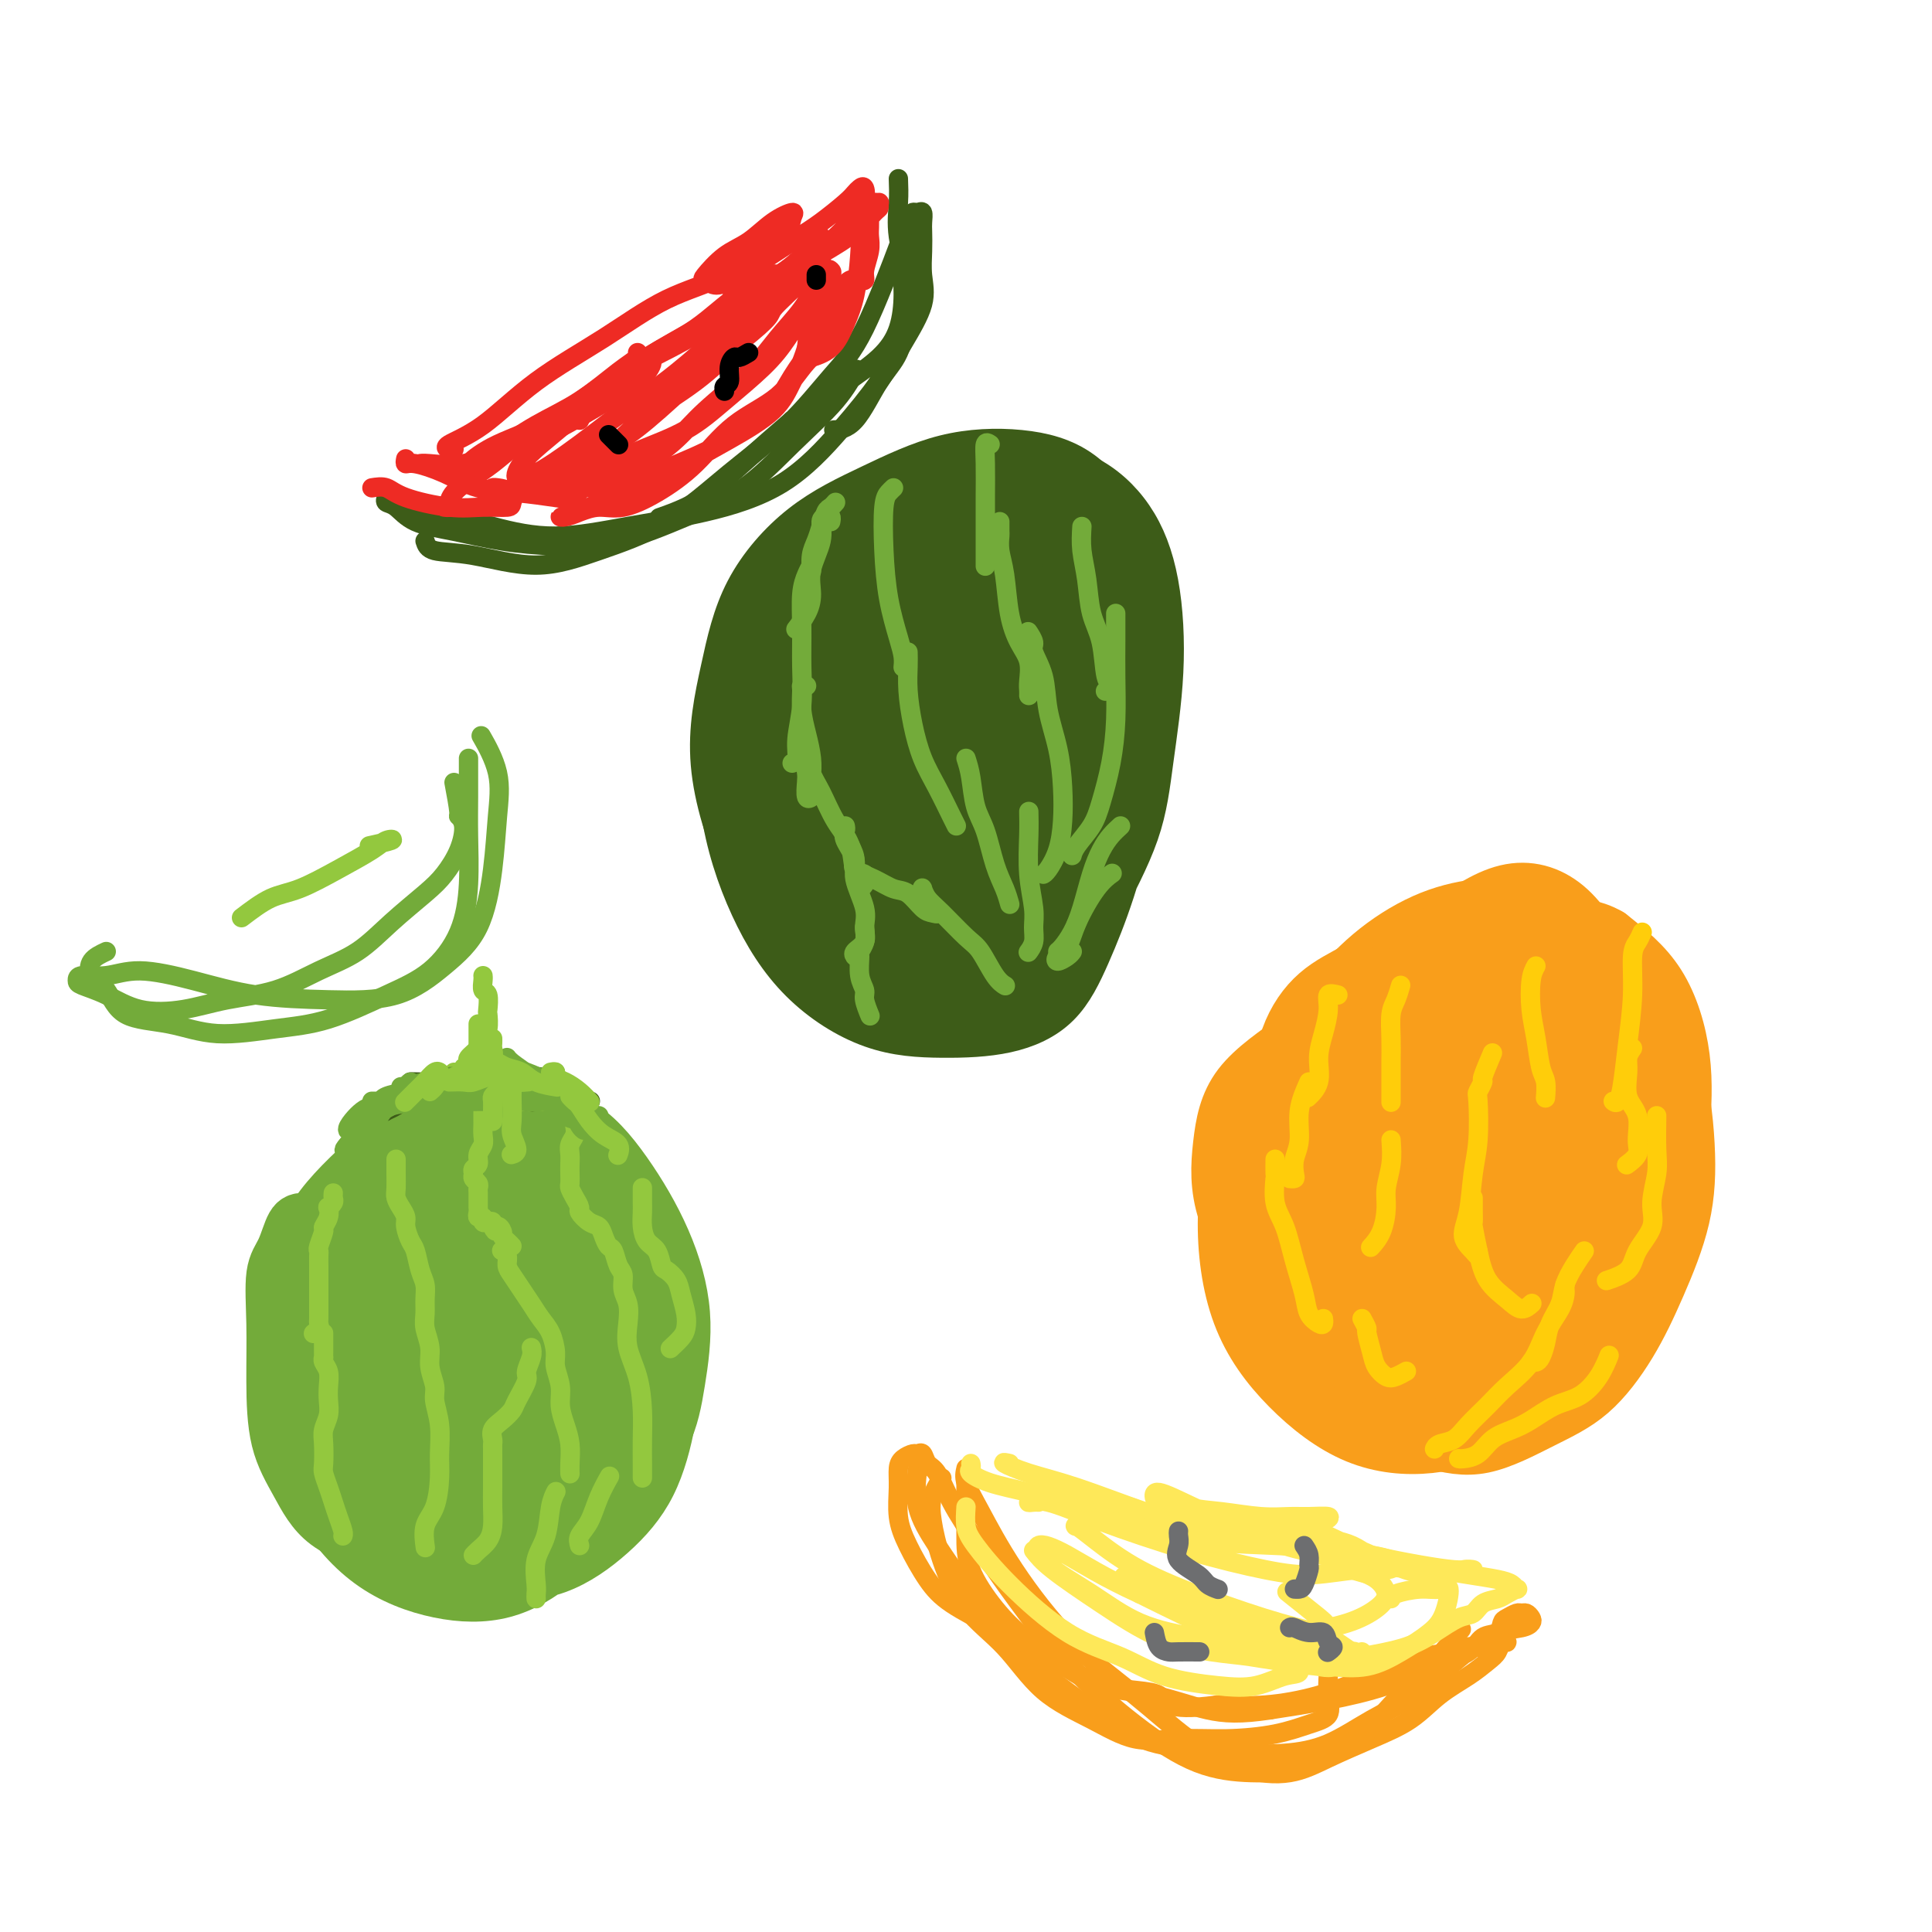 <svg viewBox='0 0 400 400' version='1.1' xmlns='http://www.w3.org/2000/svg' xmlns:xlink='http://www.w3.org/1999/xlink'><g fill='none' stroke='rgb(115,171,58)' stroke-width='12' stroke-linecap='round' stroke-linejoin='round'><path d='M66,253c-0.245,-0.004 -0.490,-0.008 -1,0c-0.510,0.008 -1.285,0.027 -2,0c-0.715,-0.027 -1.369,-0.099 -2,1c-0.631,1.099 -1.240,3.369 -2,5c-0.760,1.631 -1.670,2.625 -2,5c-0.330,2.375 -0.078,6.133 0,10c0.078,3.867 -0.017,7.842 0,12c0.017,4.158 0.144,8.498 1,12c0.856,3.502 2.439,6.165 4,9c1.561,2.835 3.101,5.840 6,8c2.899,2.160 7.156,3.474 11,5c3.844,1.526 7.273,3.263 11,4c3.727,0.737 7.751,0.473 12,0c4.249,-0.473 8.723,-1.156 12,-3c3.277,-1.844 5.356,-4.851 8,-8c2.644,-3.149 5.854,-6.441 8,-10c2.146,-3.559 3.228,-7.384 4,-11c0.772,-3.616 1.233,-7.022 1,-11c-0.233,-3.978 -1.160,-8.530 -2,-13c-0.840,-4.470 -1.595,-8.860 -3,-12c-1.405,-3.140 -3.462,-5.029 -6,-7c-2.538,-1.971 -5.559,-4.024 -9,-5c-3.441,-0.976 -7.302,-0.874 -11,-1c-3.698,-0.126 -7.232,-0.478 -11,0c-3.768,0.478 -7.768,1.787 -11,3c-3.232,1.213 -5.694,2.332 -8,4c-2.306,1.668 -4.455,3.886 -6,6c-1.545,2.114 -2.486,4.123 -3,7c-0.514,2.877 -0.600,6.621 0,11c0.600,4.379 1.886,9.394 4,14c2.114,4.606 5.057,8.803 8,13'/><path d='M77,301c3.629,5.913 6.702,7.195 10,9c3.298,1.805 6.820,4.133 11,5c4.180,0.867 9.018,0.272 13,-1c3.982,-1.272 7.109,-3.221 10,-5c2.891,-1.779 5.547,-3.387 8,-6c2.453,-2.613 4.703,-6.229 6,-10c1.297,-3.771 1.639,-7.696 2,-12c0.361,-4.304 0.740,-8.987 0,-14c-0.740,-5.013 -2.599,-10.355 -5,-15c-2.401,-4.645 -5.343,-8.593 -8,-11c-2.657,-2.407 -5.030,-3.273 -8,-4c-2.970,-0.727 -6.536,-1.313 -10,-1c-3.464,0.313 -6.825,1.527 -10,3c-3.175,1.473 -6.163,3.206 -9,5c-2.837,1.794 -5.521,3.650 -8,6c-2.479,2.350 -4.751,5.195 -6,9c-1.249,3.805 -1.473,8.572 -1,13c0.473,4.428 1.644,8.518 3,13c1.356,4.482 2.899,9.356 5,13c2.101,3.644 4.761,6.058 8,9c3.239,2.942 7.056,6.413 11,8c3.944,1.587 8.015,1.292 12,1c3.985,-0.292 7.883,-0.581 11,-2c3.117,-1.419 5.453,-3.969 8,-7c2.547,-3.031 5.304,-6.543 7,-10c1.696,-3.457 2.329,-6.859 3,-11c0.671,-4.141 1.379,-9.021 1,-14c-0.379,-4.979 -1.844,-10.056 -4,-15c-2.156,-4.944 -5.004,-9.754 -8,-14c-2.996,-4.246 -6.142,-7.927 -10,-10c-3.858,-2.073 -8.429,-2.536 -13,-3'/><path d='M106,230c-4.370,-0.266 -8.794,0.569 -13,2c-4.206,1.431 -8.194,3.457 -12,6c-3.806,2.543 -7.428,5.603 -10,9c-2.572,3.397 -4.092,7.132 -5,12c-0.908,4.868 -1.204,10.871 -1,17c0.204,6.129 0.906,12.386 3,18c2.094,5.614 5.579,10.585 9,15c3.421,4.415 6.778,8.274 11,11c4.222,2.726 9.309,4.320 14,5c4.691,0.680 8.984,0.446 13,-1c4.016,-1.446 7.753,-4.103 11,-7c3.247,-2.897 6.005,-6.035 8,-10c1.995,-3.965 3.229,-8.757 4,-13c0.771,-4.243 1.080,-7.936 1,-13c-0.080,-5.064 -0.550,-11.500 -2,-17c-1.450,-5.500 -3.880,-10.066 -7,-15c-3.120,-4.934 -6.932,-10.236 -11,-14c-4.068,-3.764 -8.394,-5.990 -13,-7c-4.606,-1.010 -9.491,-0.803 -14,1c-4.509,1.803 -8.640,5.201 -13,9c-4.360,3.799 -8.947,7.998 -12,12c-3.053,4.002 -4.571,7.808 -6,12c-1.429,4.192 -2.769,8.769 -3,14c-0.231,5.231 0.646,11.115 2,17c1.354,5.885 3.184,11.772 6,17c2.816,5.228 6.618,9.797 11,13c4.382,3.203 9.343,5.041 14,6c4.657,0.959 9.011,1.041 13,0c3.989,-1.041 7.612,-3.203 11,-6c3.388,-2.797 6.539,-6.228 9,-10c2.461,-3.772 4.230,-7.886 6,-12'/><path d='M130,301c2.588,-5.779 1.557,-9.228 1,-14c-0.557,-4.772 -0.641,-10.867 -2,-17c-1.359,-6.133 -3.993,-12.305 -7,-18c-3.007,-5.695 -6.389,-10.913 -10,-15c-3.611,-4.087 -7.452,-7.041 -11,-8c-3.548,-0.959 -6.802,0.079 -10,2c-3.198,1.921 -6.340,4.724 -9,8c-2.660,3.276 -4.837,7.024 -7,11c-2.163,3.976 -4.310,8.179 -6,12c-1.690,3.821 -2.921,7.261 -3,12c-0.079,4.739 0.995,10.778 3,16c2.005,5.222 4.940,9.627 8,14c3.060,4.373 6.244,8.715 10,12c3.756,3.285 8.085,5.514 12,6c3.915,0.486 7.415,-0.772 11,-2c3.585,-1.228 7.256,-2.425 10,-5c2.744,-2.575 4.560,-6.527 6,-10c1.440,-3.473 2.504,-6.466 3,-10c0.496,-3.534 0.424,-7.607 -1,-12c-1.424,-4.393 -4.200,-9.104 -7,-14c-2.800,-4.896 -5.623,-9.976 -9,-15c-3.377,-5.024 -7.309,-9.993 -11,-13c-3.691,-3.007 -7.142,-4.054 -10,-3c-2.858,1.054 -5.123,4.208 -7,8c-1.877,3.792 -3.367,8.223 -5,13c-1.633,4.777 -3.409,9.902 -4,15c-0.591,5.098 0.002,10.170 1,15c0.998,4.830 2.402,9.418 5,14c2.598,4.582 6.392,9.157 10,12c3.608,2.843 7.031,3.955 11,4c3.969,0.045 8.485,-0.978 13,-2'/><path d='M115,317c3.783,-1.416 6.740,-3.955 9,-7c2.260,-3.045 3.824,-6.596 5,-10c1.176,-3.404 1.963,-6.659 2,-11c0.037,-4.341 -0.677,-9.766 -2,-15c-1.323,-5.234 -3.255,-10.275 -6,-15c-2.745,-4.725 -6.301,-9.133 -10,-13c-3.699,-3.867 -7.539,-7.193 -11,-8c-3.461,-0.807 -6.541,0.904 -9,4c-2.459,3.096 -4.296,7.577 -6,13c-1.704,5.423 -3.275,11.789 -4,17c-0.725,5.211 -0.603,9.266 0,13c0.603,3.734 1.686,7.146 4,11c2.314,3.854 5.860,8.150 9,11c3.140,2.850 5.875,4.256 9,5c3.125,0.744 6.639,0.827 10,0c3.361,-0.827 6.567,-2.564 9,-5c2.433,-2.436 4.092,-5.572 5,-9c0.908,-3.428 1.063,-7.149 1,-11c-0.063,-3.851 -0.346,-7.833 -2,-12c-1.654,-4.167 -4.678,-8.519 -8,-13c-3.322,-4.481 -6.941,-9.090 -11,-12c-4.059,-2.910 -8.559,-4.121 -12,-4c-3.441,0.121 -5.823,1.573 -8,5c-2.177,3.427 -4.147,8.829 -5,14c-0.853,5.171 -0.587,10.113 0,15c0.587,4.887 1.496,9.721 3,14c1.504,4.279 3.605,8.003 6,11c2.395,2.997 5.085,5.267 8,7c2.915,1.733 6.054,2.928 9,3c2.946,0.072 5.699,-0.979 8,-3c2.301,-2.021 4.151,-5.010 6,-8'/><path d='M124,304c1.391,-3.021 1.868,-6.572 2,-10c0.132,-3.428 -0.083,-6.733 -1,-10c-0.917,-3.267 -2.537,-6.497 -5,-10c-2.463,-3.503 -5.769,-7.279 -9,-10c-3.231,-2.721 -6.389,-4.388 -9,-5c-2.611,-0.612 -4.677,-0.168 -6,2c-1.323,2.168 -1.904,6.059 -3,10c-1.096,3.941 -2.707,7.932 -3,12c-0.293,4.068 0.730,8.214 2,12c1.270,3.786 2.785,7.211 5,10c2.215,2.789 5.129,4.942 8,7c2.871,2.058 5.699,4.020 8,4c2.301,-0.020 4.075,-2.021 6,-4c1.925,-1.979 4.000,-3.936 5,-7c1.000,-3.064 0.926,-7.234 1,-11c0.074,-3.766 0.298,-7.129 -1,-11c-1.298,-3.871 -4.117,-8.251 -7,-12c-2.883,-3.749 -5.829,-6.867 -9,-9c-3.171,-2.133 -6.567,-3.279 -9,-3c-2.433,0.279 -3.903,1.985 -5,5c-1.097,3.015 -1.822,7.341 -2,12c-0.178,4.659 0.192,9.651 1,14c0.808,4.349 2.054,8.053 4,11c1.946,2.947 4.591,5.136 7,7c2.409,1.864 4.581,3.404 7,4c2.419,0.596 5.083,0.247 7,-1c1.917,-1.247 3.085,-3.392 4,-6c0.915,-2.608 1.575,-5.678 2,-9c0.425,-3.322 0.614,-6.894 0,-11c-0.614,-4.106 -2.033,-8.744 -4,-13c-1.967,-4.256 -4.484,-8.128 -7,-12'/><path d='M113,260c-2.675,-4.402 -3.862,-2.905 -5,-1c-1.138,1.905 -2.227,4.220 -3,8c-0.773,3.780 -1.228,9.024 -1,14c0.228,4.976 1.141,9.683 2,13c0.859,3.317 1.663,5.244 3,7c1.337,1.756 3.207,3.341 5,4c1.793,0.659 3.509,0.393 5,0c1.491,-0.393 2.758,-0.914 4,-2c1.242,-1.086 2.459,-2.739 3,-5c0.541,-2.261 0.406,-5.131 0,-8c-0.406,-2.869 -1.083,-5.738 -3,-9c-1.917,-3.262 -5.072,-6.916 -8,-11c-2.928,-4.084 -5.628,-8.598 -8,-11c-2.372,-2.402 -4.416,-2.691 -6,-2c-1.584,0.691 -2.707,2.363 -3,5c-0.293,2.637 0.245,6.239 1,10c0.755,3.761 1.728,7.682 3,11c1.272,3.318 2.842,6.035 5,8c2.158,1.965 4.904,3.179 7,4c2.096,0.821 3.543,1.251 5,1c1.457,-0.251 2.923,-1.182 4,-3c1.077,-1.818 1.766,-4.524 2,-7c0.234,-2.476 0.012,-4.721 -1,-7c-1.012,-2.279 -2.813,-4.593 -5,-8c-2.187,-3.407 -4.758,-7.907 -8,-12c-3.242,-4.093 -7.153,-7.778 -10,-10c-2.847,-2.222 -4.630,-2.982 -6,-2c-1.370,0.982 -2.326,3.707 -3,7c-0.674,3.293 -1.066,7.156 -1,11c0.066,3.844 0.590,7.670 2,11c1.410,3.330 3.705,6.165 6,9'/><path d='M99,285c2.471,4.163 4.650,4.572 7,5c2.350,0.428 4.871,0.875 7,1c2.129,0.125 3.866,-0.070 5,-1c1.134,-0.930 1.666,-2.593 2,-5c0.334,-2.407 0.471,-5.558 0,-8c-0.471,-2.442 -1.549,-4.175 -3,-7c-1.451,-2.825 -3.275,-6.742 -6,-10c-2.725,-3.258 -6.351,-5.857 -9,-7c-2.649,-1.143 -4.320,-0.831 -5,1c-0.680,1.831 -0.369,5.183 0,9c0.369,3.817 0.795,8.101 2,12c1.205,3.899 3.189,7.412 5,10c1.811,2.588 3.449,4.251 5,5c1.551,0.749 3.013,0.585 4,0c0.987,-0.585 1.498,-1.592 2,-3c0.502,-1.408 0.995,-3.216 1,-5c0.005,-1.784 -0.480,-3.542 -1,-6c-0.520,-2.458 -1.076,-5.615 -2,-8c-0.924,-2.385 -2.214,-3.998 -3,-4c-0.786,-0.002 -1.066,1.608 -1,4c0.066,2.392 0.478,5.567 1,9c0.522,3.433 1.152,7.123 2,10c0.848,2.877 1.913,4.942 3,6c1.087,1.058 2.196,1.111 3,1c0.804,-0.111 1.304,-0.384 2,-1c0.696,-0.616 1.587,-1.573 2,-3c0.413,-1.427 0.348,-3.324 0,-5c-0.348,-1.676 -0.980,-3.130 -2,-5c-1.020,-1.870 -2.428,-4.157 -4,-7c-1.572,-2.843 -3.306,-6.241 -5,-8c-1.694,-1.759 -3.347,-1.880 -5,-2'/><path d='M106,263c-2.196,-0.552 -2.685,3.069 -3,6c-0.315,2.931 -0.455,5.171 0,8c0.455,2.829 1.506,6.247 3,9c1.494,2.753 3.431,4.841 5,6c1.569,1.159 2.768,1.389 4,2c1.232,0.611 2.495,1.603 3,2c0.505,0.397 0.253,0.198 0,0'/></g>
<g fill='none' stroke='rgb(61,92,24)' stroke-width='12' stroke-linecap='round' stroke-linejoin='round'><path d='M176,121c-1.309,0.754 -2.617,1.508 -4,2c-1.383,0.492 -2.840,0.720 -4,2c-1.160,1.280 -2.022,3.610 -3,6c-0.978,2.390 -2.070,4.841 -3,8c-0.930,3.159 -1.698,7.027 -2,11c-0.302,3.973 -0.140,8.053 0,12c0.140,3.947 0.256,7.763 1,12c0.744,4.237 2.115,8.897 4,13c1.885,4.103 4.285,7.649 7,10c2.715,2.351 5.744,3.507 9,5c3.256,1.493 6.738,3.324 10,4c3.262,0.676 6.304,0.196 9,0c2.696,-0.196 5.044,-0.109 8,-1c2.956,-0.891 6.519,-2.761 9,-5c2.481,-2.239 3.881,-4.846 5,-8c1.119,-3.154 1.956,-6.853 3,-11c1.044,-4.147 2.295,-8.741 3,-13c0.705,-4.259 0.863,-8.182 1,-13c0.137,-4.818 0.252,-10.530 0,-15c-0.252,-4.470 -0.871,-7.699 -2,-11c-1.129,-3.301 -2.769,-6.675 -5,-9c-2.231,-2.325 -5.053,-3.603 -8,-5c-2.947,-1.397 -6.017,-2.915 -10,-4c-3.983,-1.085 -8.877,-1.737 -13,-2c-4.123,-0.263 -7.473,-0.136 -11,1c-3.527,1.136 -7.231,3.281 -10,6c-2.769,2.719 -4.604,6.010 -6,10c-1.396,3.990 -2.354,8.678 -3,15c-0.646,6.322 -0.982,14.279 0,21c0.982,6.721 3.280,12.206 6,17c2.720,4.794 5.860,8.897 9,13'/><path d='M176,192c4.175,6.461 7.113,7.614 10,9c2.887,1.386 5.725,3.005 9,4c3.275,0.995 6.989,1.367 10,1c3.011,-0.367 5.320,-1.475 8,-3c2.680,-1.525 5.731,-3.469 8,-6c2.269,-2.531 3.756,-5.648 6,-10c2.244,-4.352 5.244,-9.939 7,-15c1.756,-5.061 2.267,-9.597 3,-15c0.733,-5.403 1.688,-11.674 2,-18c0.312,-6.326 -0.019,-12.707 -1,-18c-0.981,-5.293 -2.612,-9.498 -5,-13c-2.388,-3.502 -5.534,-6.299 -9,-8c-3.466,-1.701 -7.252,-2.305 -12,-2c-4.748,0.305 -10.459,1.518 -16,3c-5.541,1.482 -10.911,3.233 -16,6c-5.089,2.767 -9.898,6.551 -14,10c-4.102,3.449 -7.497,6.565 -10,11c-2.503,4.435 -4.115,10.190 -5,17c-0.885,6.810 -1.044,14.676 0,22c1.044,7.324 3.289,14.105 6,20c2.711,5.895 5.886,10.903 10,15c4.114,4.097 9.166,7.284 14,9c4.834,1.716 9.450,1.962 14,2c4.550,0.038 9.033,-0.132 13,-1c3.967,-0.868 7.417,-2.434 10,-5c2.583,-2.566 4.300,-6.132 6,-10c1.700,-3.868 3.384,-8.037 5,-13c1.616,-4.963 3.166,-10.721 4,-17c0.834,-6.279 0.953,-13.080 1,-20c0.047,-6.920 0.024,-13.960 0,-21'/><path d='M234,126c-0.183,-9.650 -1.141,-13.276 -3,-17c-1.859,-3.724 -4.621,-7.545 -8,-10c-3.379,-2.455 -7.376,-3.543 -12,-4c-4.624,-0.457 -9.874,-0.284 -15,1c-5.126,1.284 -10.128,3.679 -15,6c-4.872,2.321 -9.616,4.569 -14,8c-4.384,3.431 -8.409,8.045 -11,13c-2.591,4.955 -3.748,10.250 -5,16c-1.252,5.750 -2.598,11.954 -2,19c0.598,7.046 3.142,14.935 6,21c2.858,6.065 6.031,10.306 10,14c3.969,3.694 8.736,6.840 14,9c5.264,2.160 11.026,3.336 16,4c4.974,0.664 9.159,0.818 13,0c3.841,-0.818 7.339,-2.609 10,-5c2.661,-2.391 4.484,-5.383 6,-9c1.516,-3.617 2.723,-7.860 4,-13c1.277,-5.140 2.622,-11.177 3,-18c0.378,-6.823 -0.212,-14.433 -1,-22c-0.788,-7.567 -1.775,-15.089 -3,-21c-1.225,-5.911 -2.687,-10.209 -5,-13c-2.313,-2.791 -5.477,-4.075 -9,-4c-3.523,0.075 -7.406,1.511 -12,4c-4.594,2.489 -9.898,6.033 -15,9c-5.102,2.967 -10.002,5.356 -14,8c-3.998,2.644 -7.093,5.543 -9,9c-1.907,3.457 -2.627,7.473 -3,13c-0.373,5.527 -0.399,12.564 1,19c1.399,6.436 4.223,12.271 7,18c2.777,5.729 5.508,11.351 9,15c3.492,3.649 7.746,5.324 12,7'/><path d='M189,203c3.778,1.349 7.222,1.221 11,1c3.778,-0.221 7.889,-0.534 11,-2c3.111,-1.466 5.221,-4.083 7,-7c1.779,-2.917 3.228,-6.133 4,-10c0.772,-3.867 0.866,-8.383 1,-14c0.134,-5.617 0.306,-12.334 0,-19c-0.306,-6.666 -1.091,-13.280 -2,-20c-0.909,-6.720 -1.942,-13.545 -4,-18c-2.058,-4.455 -5.140,-6.541 -8,-7c-2.860,-0.459 -5.499,0.708 -9,3c-3.501,2.292 -7.864,5.707 -12,10c-4.136,4.293 -8.046,9.463 -11,14c-2.954,4.537 -4.952,8.441 -6,13c-1.048,4.559 -1.148,9.774 0,15c1.148,5.226 3.542,10.463 6,15c2.458,4.537 4.980,8.375 8,11c3.020,2.625 6.540,4.038 10,5c3.460,0.962 6.861,1.474 10,1c3.139,-0.474 6.015,-1.933 9,-4c2.985,-2.067 6.081,-4.742 8,-8c1.919,-3.258 2.663,-7.098 3,-12c0.337,-4.902 0.266,-10.865 0,-17c-0.266,-6.135 -0.728,-12.440 -2,-19c-1.272,-6.560 -3.352,-13.374 -5,-18c-1.648,-4.626 -2.862,-7.065 -5,-8c-2.138,-0.935 -5.201,-0.368 -9,2c-3.799,2.368 -8.336,6.535 -12,11c-3.664,4.465 -6.456,9.228 -9,14c-2.544,4.772 -4.839,9.554 -6,15c-1.161,5.446 -1.189,11.556 0,17c1.189,5.444 3.594,10.222 6,15'/><path d='M183,182c2.636,4.391 6.227,7.870 10,10c3.773,2.130 7.727,2.912 11,3c3.273,0.088 5.867,-0.519 9,-2c3.133,-1.481 6.807,-3.836 9,-7c2.193,-3.164 2.904,-7.139 4,-11c1.096,-3.861 2.578,-7.610 3,-12c0.422,-4.390 -0.217,-9.423 -1,-15c-0.783,-5.577 -1.711,-11.700 -3,-17c-1.289,-5.300 -2.940,-9.778 -5,-12c-2.060,-2.222 -4.529,-2.187 -7,-1c-2.471,1.187 -4.945,3.526 -8,7c-3.055,3.474 -6.691,8.082 -9,13c-2.309,4.918 -3.293,10.144 -4,15c-0.707,4.856 -1.138,9.341 0,14c1.138,4.659 3.846,9.491 6,13c2.154,3.509 3.753,5.693 6,7c2.247,1.307 5.141,1.735 8,2c2.859,0.265 5.682,0.368 8,-1c2.318,-1.368 4.132,-4.205 6,-7c1.868,-2.795 3.789,-5.546 5,-9c1.211,-3.454 1.710,-7.611 2,-12c0.290,-4.389 0.369,-9.011 0,-14c-0.369,-4.989 -1.185,-10.345 -3,-15c-1.815,-4.655 -4.627,-8.610 -7,-11c-2.373,-2.390 -4.306,-3.216 -7,-3c-2.694,0.216 -6.150,1.472 -10,4c-3.850,2.528 -8.094,6.327 -12,10c-3.906,3.673 -7.475,7.220 -10,11c-2.525,3.780 -4.007,7.794 -4,12c0.007,4.206 1.504,8.603 3,13'/><path d='M183,167c1.891,4.015 5.120,7.554 9,10c3.880,2.446 8.413,3.800 12,5c3.587,1.200 6.229,2.246 9,2c2.771,-0.246 5.672,-1.783 8,-4c2.328,-2.217 4.085,-5.114 5,-8c0.915,-2.886 0.990,-5.762 1,-9c0.010,-3.238 -0.043,-6.838 -1,-11c-0.957,-4.162 -2.818,-8.886 -5,-14c-2.182,-5.114 -4.685,-10.619 -8,-15c-3.315,-4.381 -7.441,-7.637 -11,-9c-3.559,-1.363 -6.550,-0.832 -10,1c-3.450,1.832 -7.360,4.965 -10,9c-2.640,4.035 -4.009,8.974 -5,14c-0.991,5.026 -1.605,10.141 -1,15c0.605,4.859 2.427,9.463 5,13c2.573,3.537 5.897,6.008 9,8c3.103,1.992 5.985,3.505 9,4c3.015,0.495 6.162,-0.029 9,-1c2.838,-0.971 5.368,-2.389 7,-4c1.632,-1.611 2.365,-3.415 3,-6c0.635,-2.585 1.173,-5.949 1,-9c-0.173,-3.051 -1.058,-5.787 -2,-9c-0.942,-3.213 -1.942,-6.904 -4,-11c-2.058,-4.096 -5.174,-8.599 -8,-12c-2.826,-3.401 -5.363,-5.702 -8,-5c-2.637,0.702 -5.374,4.405 -8,8c-2.626,3.595 -5.140,7.082 -7,11c-1.860,3.918 -3.066,8.267 -3,12c0.066,3.733 1.402,6.851 3,10c1.598,3.149 3.456,6.328 6,9c2.544,2.672 5.772,4.836 9,7'/><path d='M197,178c3.494,3.044 4.730,2.654 7,2c2.270,-0.654 5.574,-1.572 8,-3c2.426,-1.428 3.973,-3.367 5,-6c1.027,-2.633 1.535,-5.960 2,-9c0.465,-3.040 0.888,-5.793 0,-9c-0.888,-3.207 -3.086,-6.867 -5,-11c-1.914,-4.133 -3.546,-8.737 -6,-11c-2.454,-2.263 -5.732,-2.183 -8,-1c-2.268,1.183 -3.526,3.468 -5,7c-1.474,3.532 -3.163,8.309 -4,12c-0.837,3.691 -0.822,6.295 0,9c0.822,2.705 2.451,5.510 4,7c1.549,1.490 3.018,1.664 5,2c1.982,0.336 4.478,0.835 6,1c1.522,0.165 2.071,-0.004 3,-1c0.929,-0.996 2.239,-2.820 3,-5c0.761,-2.180 0.973,-4.715 1,-7c0.027,-2.285 -0.129,-4.319 -1,-7c-0.871,-2.681 -2.456,-6.009 -4,-8c-1.544,-1.991 -3.049,-2.646 -4,-2c-0.951,0.646 -1.350,2.592 -2,5c-0.650,2.408 -1.551,5.276 -2,8c-0.449,2.724 -0.447,5.302 0,8c0.447,2.698 1.338,5.515 2,7c0.662,1.485 1.095,1.638 2,2c0.905,0.362 2.282,0.932 3,1c0.718,0.068 0.775,-0.366 1,-1c0.225,-0.634 0.617,-1.469 1,-3c0.383,-1.531 0.757,-3.758 1,-6c0.243,-2.242 0.355,-4.498 0,-7c-0.355,-2.502 -1.178,-5.251 -2,-8'/><path d='M208,144c-0.382,-3.290 -0.338,-4.014 -1,-3c-0.662,1.014 -2.032,3.767 -3,7c-0.968,3.233 -1.535,6.948 -2,11c-0.465,4.052 -0.827,8.442 -1,12c-0.173,3.558 -0.158,6.285 0,8c0.158,1.715 0.459,2.419 1,3c0.541,0.581 1.321,1.039 2,1c0.679,-0.039 1.255,-0.576 2,-2c0.745,-1.424 1.658,-3.735 2,-6c0.342,-2.265 0.111,-4.484 0,-7c-0.111,-2.516 -0.104,-5.330 -1,-8c-0.896,-2.670 -2.697,-5.196 -5,-7c-2.303,-1.804 -5.108,-2.886 -7,-2c-1.892,0.886 -2.870,3.739 -4,7c-1.130,3.261 -2.412,6.929 -3,11c-0.588,4.071 -0.480,8.544 0,12c0.480,3.456 1.334,5.896 2,7c0.666,1.104 1.144,0.871 2,1c0.856,0.129 2.090,0.621 3,0c0.910,-0.621 1.495,-2.355 2,-4c0.505,-1.645 0.931,-3.201 1,-5c0.069,-1.799 -0.218,-3.842 -1,-6c-0.782,-2.158 -2.057,-4.432 -4,-8c-1.943,-3.568 -4.553,-8.430 -7,-14c-2.447,-5.570 -4.732,-11.846 -7,-17c-2.268,-5.154 -4.520,-9.185 -6,-12c-1.480,-2.815 -2.187,-4.415 -3,-5c-0.813,-0.585 -1.734,-0.157 -2,1c-0.266,1.157 0.121,3.042 0,4c-0.121,0.958 -0.749,0.988 0,6c0.749,5.012 2.874,15.006 5,25'/><path d='M173,154c1.552,6.500 2.931,10.248 5,14c2.069,3.752 4.828,7.506 7,10c2.172,2.494 3.759,3.726 5,4c1.241,0.274 2.137,-0.411 3,-1c0.863,-0.589 1.694,-1.082 2,-1c0.306,0.082 0.087,0.738 0,1c-0.087,0.262 -0.044,0.131 0,0'/></g>
<g fill='none' stroke='rgb(249,158,27)' stroke-width='12' stroke-linecap='round' stroke-linejoin='round'><path d='M280,206c-1.940,2.585 -3.880,5.170 -5,8c-1.120,2.830 -1.420,5.907 -2,9c-0.580,3.093 -1.440,6.204 -2,10c-0.560,3.796 -0.818,8.277 -1,13c-0.182,4.723 -0.286,9.686 0,13c0.286,3.314 0.962,4.977 2,7c1.038,2.023 2.438,4.404 4,6c1.562,1.596 3.288,2.405 5,3c1.712,0.595 3.411,0.974 5,1c1.589,0.026 3.068,-0.303 5,-1c1.932,-0.697 4.318,-1.763 6,-3c1.682,-1.237 2.661,-2.646 4,-5c1.339,-2.354 3.040,-5.653 4,-8c0.960,-2.347 1.181,-3.742 2,-6c0.819,-2.258 2.238,-5.377 3,-9c0.762,-3.623 0.869,-7.748 1,-12c0.131,-4.252 0.288,-8.631 0,-13c-0.288,-4.369 -1.021,-8.728 -2,-12c-0.979,-3.272 -2.202,-5.456 -4,-7c-1.798,-1.544 -4.169,-2.446 -7,-3c-2.831,-0.554 -6.122,-0.759 -9,0c-2.878,0.759 -5.343,2.483 -8,4c-2.657,1.517 -5.504,2.827 -8,5c-2.496,2.173 -4.640,5.209 -6,9c-1.360,3.791 -1.936,8.338 -2,13c-0.064,4.662 0.385,9.438 1,14c0.615,4.562 1.397,8.910 3,13c1.603,4.090 4.028,7.921 6,11c1.972,3.079 3.493,5.406 5,7c1.507,1.594 3.002,2.455 5,3c1.998,0.545 4.499,0.772 7,1'/><path d='M292,277c3.104,0.539 4.863,-0.113 7,-1c2.137,-0.887 4.650,-2.007 7,-4c2.350,-1.993 4.535,-4.858 7,-7c2.465,-2.142 5.209,-3.561 7,-6c1.791,-2.439 2.627,-5.899 4,-9c1.373,-3.101 3.281,-5.843 4,-10c0.719,-4.157 0.248,-9.728 0,-15c-0.248,-5.272 -0.273,-10.243 -1,-15c-0.727,-4.757 -2.155,-9.298 -4,-13c-1.845,-3.702 -4.108,-6.566 -7,-8c-2.892,-1.434 -6.413,-1.439 -10,-1c-3.587,0.439 -7.238,1.322 -11,3c-3.762,1.678 -7.633,4.150 -11,7c-3.367,2.850 -6.228,6.079 -9,9c-2.772,2.921 -5.453,5.533 -7,9c-1.547,3.467 -1.958,7.788 -2,13c-0.042,5.212 0.285,11.313 1,17c0.715,5.687 1.818,10.959 4,16c2.182,5.041 5.444,9.852 8,14c2.556,4.148 4.406,7.632 7,10c2.594,2.368 5.931,3.621 9,4c3.069,0.379 5.869,-0.115 9,-1c3.131,-0.885 6.593,-2.160 10,-4c3.407,-1.840 6.758,-4.246 10,-7c3.242,-2.754 6.374,-5.856 9,-9c2.626,-3.144 4.745,-6.329 7,-10c2.255,-3.671 4.646,-7.826 6,-12c1.354,-4.174 1.672,-8.366 2,-13c0.328,-4.634 0.665,-9.709 0,-15c-0.665,-5.291 -2.333,-10.797 -5,-15c-2.667,-4.203 -6.334,-7.101 -10,-10'/><path d='M333,194c-3.390,-2.029 -6.866,-2.103 -11,-2c-4.134,0.103 -8.928,0.382 -14,2c-5.072,1.618 -10.424,4.576 -15,7c-4.576,2.424 -8.378,4.315 -13,7c-4.622,2.685 -10.065,6.162 -14,10c-3.935,3.838 -6.362,8.035 -8,13c-1.638,4.965 -2.487,10.699 -2,17c0.487,6.301 2.308,13.171 5,19c2.692,5.829 6.253,10.619 10,15c3.747,4.381 7.679,8.354 12,11c4.321,2.646 9.032,3.966 13,5c3.968,1.034 7.193,1.781 11,1c3.807,-0.781 8.197,-3.091 12,-5c3.803,-1.909 7.020,-3.418 10,-6c2.980,-2.582 5.721,-6.238 8,-10c2.279,-3.762 4.094,-7.631 6,-12c1.906,-4.369 3.902,-9.238 5,-14c1.098,-4.762 1.298,-9.415 1,-15c-0.298,-5.585 -1.095,-12.101 -3,-18c-1.905,-5.899 -4.920,-11.181 -8,-15c-3.080,-3.819 -6.227,-6.176 -10,-8c-3.773,-1.824 -8.174,-3.117 -13,-3c-4.826,0.117 -10.076,1.642 -15,4c-4.924,2.358 -9.520,5.548 -14,9c-4.480,3.452 -8.844,7.167 -13,11c-4.156,3.833 -8.102,7.783 -11,12c-2.898,4.217 -4.746,8.702 -6,13c-1.254,4.298 -1.913,8.410 -1,13c0.913,4.590 3.400,9.659 6,14c2.600,4.341 5.314,7.955 9,11c3.686,3.045 8.343,5.523 13,8'/><path d='M283,288c4.534,1.627 9.369,1.694 14,2c4.631,0.306 9.060,0.850 13,0c3.940,-0.850 7.392,-3.093 11,-6c3.608,-2.907 7.371,-6.477 10,-10c2.629,-3.523 4.124,-6.999 6,-11c1.876,-4.001 4.132,-8.527 5,-13c0.868,-4.473 0.349,-8.892 0,-14c-0.349,-5.108 -0.529,-10.903 -2,-17c-1.471,-6.097 -4.232,-12.496 -7,-18c-2.768,-5.504 -5.544,-10.114 -9,-13c-3.456,-2.886 -7.593,-4.049 -12,-3c-4.407,1.049 -9.084,4.311 -14,8c-4.916,3.689 -10.069,7.807 -15,12c-4.931,4.193 -9.638,8.462 -14,13c-4.362,4.538 -8.379,9.345 -11,15c-2.621,5.655 -3.845,12.159 -4,19c-0.155,6.841 0.758,14.020 3,20c2.242,5.980 5.813,10.761 10,15c4.187,4.239 8.989,7.934 14,10c5.011,2.066 10.231,2.502 15,2c4.769,-0.502 9.088,-1.941 13,-4c3.912,-2.059 7.418,-4.739 11,-8c3.582,-3.261 7.239,-7.102 10,-11c2.761,-3.898 4.626,-7.852 6,-12c1.374,-4.148 2.256,-8.491 3,-13c0.744,-4.509 1.348,-9.183 1,-14c-0.348,-4.817 -1.650,-9.776 -3,-15c-1.350,-5.224 -2.748,-10.714 -5,-15c-2.252,-4.286 -5.358,-7.367 -9,-9c-3.642,-1.633 -7.821,-1.816 -12,-2'/><path d='M311,196c-4.281,0.059 -8.982,1.206 -14,3c-5.018,1.794 -10.353,4.236 -15,7c-4.647,2.764 -8.607,5.852 -13,9c-4.393,3.148 -9.220,6.358 -12,10c-2.780,3.642 -3.513,7.718 -4,12c-0.487,4.282 -0.726,8.772 1,14c1.726,5.228 5.419,11.196 9,16c3.581,4.804 7.051,8.445 12,12c4.949,3.555 11.377,7.022 17,9c5.623,1.978 10.441,2.465 15,2c4.559,-0.465 8.859,-1.882 13,-4c4.141,-2.118 8.122,-4.936 11,-8c2.878,-3.064 4.651,-6.372 6,-10c1.349,-3.628 2.273,-7.575 3,-12c0.727,-4.425 1.257,-9.326 1,-14c-0.257,-4.674 -1.302,-9.120 -3,-14c-1.698,-4.880 -4.051,-10.195 -7,-14c-2.949,-3.805 -6.496,-6.099 -10,-8c-3.504,-1.901 -6.966,-3.409 -11,-3c-4.034,0.409 -8.642,2.736 -13,5c-4.358,2.264 -8.467,4.465 -13,7c-4.533,2.535 -9.491,5.403 -13,8c-3.509,2.597 -5.569,4.924 -7,8c-1.431,3.076 -2.233,6.902 -2,11c0.233,4.098 1.503,8.467 4,13c2.497,4.533 6.223,9.230 10,13c3.777,3.770 7.606,6.612 12,9c4.394,2.388 9.353,4.320 14,5c4.647,0.680 8.982,0.106 13,-1c4.018,-1.106 7.719,-2.745 11,-5c3.281,-2.255 6.140,-5.128 9,-8'/><path d='M335,268c4.278,-3.990 4.974,-7.464 6,-11c1.026,-3.536 2.383,-7.133 3,-11c0.617,-3.867 0.495,-8.002 0,-12c-0.495,-3.998 -1.364,-7.858 -3,-12c-1.636,-4.142 -4.038,-8.565 -7,-13c-2.962,-4.435 -6.483,-8.882 -10,-11c-3.517,-2.118 -7.030,-1.908 -11,-1c-3.970,0.908 -8.396,2.512 -13,5c-4.604,2.488 -9.386,5.859 -13,10c-3.614,4.141 -6.060,9.053 -8,14c-1.940,4.947 -3.374,9.928 -4,15c-0.626,5.072 -0.443,10.236 1,15c1.443,4.764 4.147,9.130 7,13c2.853,3.870 5.853,7.245 9,10c3.147,2.755 6.439,4.890 10,6c3.561,1.110 7.392,1.195 11,0c3.608,-1.195 6.994,-3.668 10,-6c3.006,-2.332 5.634,-4.521 8,-8c2.366,-3.479 4.471,-8.249 6,-12c1.529,-3.751 2.484,-6.484 3,-10c0.516,-3.516 0.594,-7.813 0,-12c-0.594,-4.187 -1.858,-8.262 -4,-12c-2.142,-3.738 -5.161,-7.140 -8,-10c-2.839,-2.860 -5.498,-5.178 -9,-6c-3.502,-0.822 -7.847,-0.147 -12,1c-4.153,1.147 -8.113,2.768 -12,5c-3.887,2.232 -7.702,5.076 -11,8c-3.298,2.924 -6.080,5.928 -8,9c-1.920,3.072 -2.978,6.212 -3,10c-0.022,3.788 0.994,8.225 3,12c2.006,3.775 5.003,6.887 8,10'/><path d='M284,264c2.921,3.143 6.223,6.000 10,8c3.777,2.000 8.029,3.143 12,3c3.971,-0.143 7.663,-1.573 11,-3c3.337,-1.427 6.320,-2.852 9,-5c2.680,-2.148 5.056,-5.019 7,-8c1.944,-2.981 3.455,-6.073 4,-9c0.545,-2.927 0.124,-5.691 0,-9c-0.124,-3.309 0.050,-7.165 -1,-11c-1.050,-3.835 -3.325,-7.651 -6,-11c-2.675,-3.349 -5.750,-6.231 -9,-8c-3.250,-1.769 -6.674,-2.425 -10,-2c-3.326,0.425 -6.553,1.931 -10,4c-3.447,2.069 -7.113,4.701 -10,8c-2.887,3.299 -4.996,7.264 -7,11c-2.004,3.736 -3.903,7.244 -4,11c-0.097,3.756 1.610,7.761 3,12c1.390,4.239 2.464,8.710 5,12c2.536,3.290 6.534,5.397 10,7c3.466,1.603 6.400,2.702 10,3c3.600,0.298 7.865,-0.206 11,-1c3.135,-0.794 5.138,-1.879 7,-4c1.862,-2.121 3.582,-5.280 5,-8c1.418,-2.720 2.535,-5.002 3,-8c0.465,-2.998 0.277,-6.713 0,-10c-0.277,-3.287 -0.645,-6.146 -2,-10c-1.355,-3.854 -3.698,-8.702 -6,-12c-2.302,-3.298 -4.561,-5.047 -7,-6c-2.439,-0.953 -5.056,-1.111 -8,0c-2.944,1.111 -6.216,3.491 -9,6c-2.784,2.509 -5.081,5.145 -7,8c-1.919,2.855 -3.459,5.927 -5,9'/><path d='M290,241c-2.542,3.945 -2.898,5.307 -2,8c0.898,2.693 3.050,6.718 5,10c1.950,3.282 3.697,5.820 6,8c2.303,2.180 5.163,4.001 8,5c2.837,0.999 5.651,1.177 8,0c2.349,-1.177 4.234,-3.710 6,-6c1.766,-2.290 3.413,-4.339 5,-7c1.587,-2.661 3.113,-5.936 4,-9c0.887,-3.064 1.135,-5.917 1,-9c-0.135,-3.083 -0.653,-6.396 -2,-10c-1.347,-3.604 -3.523,-7.498 -6,-10c-2.477,-2.502 -5.256,-3.614 -8,-4c-2.744,-0.386 -5.453,-0.048 -8,2c-2.547,2.048 -4.932,5.807 -7,9c-2.068,3.193 -3.820,5.821 -5,9c-1.180,3.179 -1.790,6.909 -2,10c-0.210,3.091 -0.020,5.544 1,8c1.020,2.456 2.871,4.915 5,7c2.129,2.085 4.534,3.795 7,5c2.466,1.205 4.991,1.905 7,1c2.009,-0.905 3.502,-3.414 5,-5c1.498,-1.586 3.000,-2.247 4,-4c1.000,-1.753 1.499,-4.597 2,-7c0.501,-2.403 1.003,-4.365 1,-7c-0.003,-2.635 -0.510,-5.944 -1,-9c-0.490,-3.056 -0.961,-5.859 -2,-8c-1.039,-2.141 -2.646,-3.621 -4,-4c-1.354,-0.379 -2.456,0.342 -4,2c-1.544,1.658 -3.531,4.254 -5,7c-1.469,2.746 -2.420,5.642 -3,9c-0.580,3.358 -0.790,7.179 -1,11'/><path d='M305,253c-0.563,4.459 0.029,5.606 1,7c0.971,1.394 2.319,3.036 4,4c1.681,0.964 3.694,1.251 5,1c1.306,-0.251 1.904,-1.038 3,-2c1.096,-0.962 2.690,-2.098 4,-4c1.310,-1.902 2.335,-4.569 3,-7c0.665,-2.431 0.968,-4.625 1,-7c0.032,-2.375 -0.208,-4.930 -1,-8c-0.792,-3.070 -2.137,-6.655 -4,-9c-1.863,-2.345 -4.244,-3.451 -6,-4c-1.756,-0.549 -2.885,-0.541 -5,0c-2.115,0.541 -5.214,1.617 -7,4c-1.786,2.383 -2.257,6.075 -3,9c-0.743,2.925 -1.756,5.083 -2,8c-0.244,2.917 0.282,6.592 1,9c0.718,2.408 1.628,3.548 3,5c1.372,1.452 3.207,3.215 5,4c1.793,0.785 3.543,0.593 5,0c1.457,-0.593 2.619,-1.587 4,-3c1.381,-1.413 2.980,-3.244 4,-5c1.020,-1.756 1.459,-3.437 2,-5c0.541,-1.563 1.183,-3.008 1,-5c-0.183,-1.992 -1.189,-4.531 -3,-7c-1.811,-2.469 -4.425,-4.870 -7,-6c-2.575,-1.130 -5.111,-0.990 -8,0c-2.889,0.990 -6.132,2.831 -9,5c-2.868,2.169 -5.360,4.667 -8,7c-2.640,2.333 -5.429,4.502 -7,7c-1.571,2.498 -1.923,5.326 -2,7c-0.077,1.674 0.121,2.192 1,3c0.879,0.808 2.440,1.904 4,3'/><path d='M284,264c2.383,1.397 5.840,1.889 9,2c3.160,0.111 6.024,-0.158 9,-1c2.976,-0.842 6.064,-2.257 9,-4c2.936,-1.743 5.718,-3.816 8,-6c2.282,-2.184 4.063,-4.480 5,-6c0.937,-1.520 1.031,-2.263 1,-3c-0.031,-0.737 -0.185,-1.470 -1,-2c-0.815,-0.530 -2.290,-0.859 -4,-1c-1.710,-0.141 -3.657,-0.093 -6,0c-2.343,0.093 -5.084,0.230 -8,1c-2.916,0.770 -6.006,2.171 -9,4c-2.994,1.829 -5.892,4.085 -8,6c-2.108,1.915 -3.425,3.490 -4,5c-0.575,1.510 -0.407,2.955 0,4c0.407,1.045 1.055,1.690 2,2c0.945,0.310 2.189,0.285 4,0c1.811,-0.285 4.190,-0.831 6,-2c1.810,-1.169 3.053,-2.961 5,-5c1.947,-2.039 4.599,-4.327 7,-7c2.401,-2.673 4.551,-5.733 6,-8c1.449,-2.267 2.197,-3.741 3,-5c0.803,-1.259 1.660,-2.302 2,-3c0.340,-0.698 0.164,-1.049 0,-1c-0.164,0.049 -0.316,0.500 -1,1c-0.684,0.500 -1.900,1.049 -3,2c-1.100,0.951 -2.082,2.305 -3,4c-0.918,1.695 -1.771,3.730 -3,6c-1.229,2.270 -2.835,4.773 -4,7c-1.165,2.227 -1.891,4.176 -2,5c-0.109,0.824 0.397,0.521 1,0c0.603,-0.521 1.301,-1.261 2,-2'/><path d='M307,257c1.154,-1.405 2.538,-3.917 4,-6c1.462,-2.083 3.003,-3.738 4,-6c0.997,-2.262 1.450,-5.133 2,-8c0.550,-2.867 1.197,-5.731 1,-8c-0.197,-2.269 -1.239,-3.942 -2,-5c-0.761,-1.058 -1.241,-1.500 -2,-1c-0.759,0.500 -1.798,1.944 -3,4c-1.202,2.056 -2.568,4.725 -4,8c-1.432,3.275 -2.930,7.156 -4,11c-1.070,3.844 -1.711,7.650 -3,13c-1.289,5.350 -3.225,12.243 -4,15c-0.775,2.757 -0.387,1.379 0,0'/></g>
<g fill='none' stroke='rgb(147,200,62)' stroke-width='4' stroke-linecap='round' stroke-linejoin='round'><path d='M69,247c-0.030,0.343 -0.059,0.686 0,1c0.059,0.314 0.208,0.599 0,1c-0.208,0.401 -0.773,0.917 -1,1c-0.227,0.083 -0.117,-0.269 0,0c0.117,0.269 0.242,1.157 0,2c-0.242,0.843 -0.849,1.639 -1,2c-0.151,0.361 0.156,0.286 0,1c-0.156,0.714 -0.774,2.218 -1,3c-0.226,0.782 -0.061,0.844 0,1c0.061,0.156 0.016,0.408 0,1c-0.016,0.592 -0.004,1.525 0,2c0.004,0.475 0.001,0.493 0,1c-0.001,0.507 -0.000,1.501 0,2c0.000,0.499 0.000,0.501 0,1c-0.000,0.499 0.000,1.496 0,2c-0.000,0.504 -0.000,0.516 0,1c0.000,0.484 0.001,1.439 0,2c-0.001,0.561 -0.004,0.728 0,1c0.004,0.272 0.015,0.647 0,1c-0.015,0.353 -0.056,0.682 0,1c0.056,0.318 0.207,0.624 0,1c-0.207,0.376 -0.774,0.822 -1,1c-0.226,0.178 -0.113,0.089 0,0'/><path d='M67,276c-0.000,0.334 -0.000,0.668 0,1c0.000,0.332 0.000,0.663 0,1c-0.000,0.337 -0.001,0.681 0,1c0.001,0.319 0.004,0.612 0,1c-0.004,0.388 -0.015,0.869 0,1c0.015,0.131 0.056,-0.089 0,0c-0.056,0.089 -0.210,0.488 0,1c0.210,0.512 0.785,1.138 1,2c0.215,0.862 0.072,1.962 0,3c-0.072,1.038 -0.072,2.015 0,3c0.072,0.985 0.215,1.978 0,3c-0.215,1.022 -0.787,2.072 -1,3c-0.213,0.928 -0.068,1.732 0,3c0.068,1.268 0.060,3.000 0,4c-0.060,1.000 -0.170,1.269 0,2c0.170,0.731 0.620,1.923 1,3c0.380,1.077 0.690,2.040 1,3c0.310,0.960 0.619,1.917 1,3c0.381,1.083 0.833,2.292 1,3c0.167,0.708 0.048,0.917 0,1c-0.048,0.083 -0.024,0.042 0,0'/><path d='M82,240c0.002,0.274 0.003,0.549 0,1c-0.003,0.451 -0.011,1.080 0,2c0.011,0.920 0.041,2.132 0,3c-0.041,0.868 -0.152,1.391 0,2c0.152,0.609 0.565,1.302 1,2c0.435,0.698 0.890,1.401 1,2c0.110,0.599 -0.124,1.094 0,2c0.124,0.906 0.608,2.224 1,3c0.392,0.776 0.694,1.012 1,2c0.306,0.988 0.617,2.728 1,4c0.383,1.272 0.839,2.076 1,3c0.161,0.924 0.028,1.968 0,3c-0.028,1.032 0.049,2.051 0,3c-0.049,0.949 -0.224,1.827 0,3c0.224,1.173 0.849,2.640 1,4c0.151,1.360 -0.170,2.614 0,4c0.170,1.386 0.831,2.903 1,4c0.169,1.097 -0.153,1.774 0,3c0.153,1.226 0.779,3.001 1,5c0.221,1.999 0.035,4.221 0,6c-0.035,1.779 0.082,3.115 0,5c-0.082,1.885 -0.362,4.320 -1,6c-0.638,1.680 -1.633,2.606 -2,4c-0.367,1.394 -0.105,3.255 0,4c0.105,0.745 0.052,0.372 0,0'/><path d='M100,225c0.000,1.314 0.000,2.627 0,3c-0.000,0.373 -0.000,-0.195 0,0c0.000,0.195 0.001,1.155 0,2c-0.001,0.845 -0.004,1.577 0,2c0.004,0.423 0.016,0.537 0,1c-0.016,0.463 -0.061,1.276 0,2c0.061,0.724 0.227,1.360 0,2c-0.227,0.640 -0.846,1.285 -1,2c-0.154,0.715 0.159,1.501 0,2c-0.159,0.499 -0.789,0.711 -1,1c-0.211,0.289 -0.004,0.654 0,1c0.004,0.346 -0.195,0.674 0,1c0.195,0.326 0.784,0.652 1,1c0.216,0.348 0.058,0.720 0,1c-0.058,0.280 -0.015,0.470 0,1c0.015,0.530 0.003,1.400 0,2c-0.003,0.600 0.003,0.930 0,1c-0.003,0.070 -0.016,-0.121 0,0c0.016,0.121 0.060,0.555 0,1c-0.060,0.445 -0.222,0.903 0,1c0.222,0.097 0.830,-0.166 1,0c0.170,0.166 -0.098,0.763 0,1c0.098,0.237 0.562,0.115 1,0c0.438,-0.115 0.849,-0.223 1,0c0.151,0.223 0.043,0.778 0,1c-0.043,0.222 -0.022,0.111 0,0'/><path d='M102,254c0.781,1.809 0.735,0.331 1,0c0.265,-0.331 0.842,0.486 1,1c0.158,0.514 -0.102,0.725 0,1c0.102,0.275 0.566,0.612 1,1c0.434,0.388 0.838,0.825 1,1c0.162,0.175 0.081,0.087 0,0'/><path d='M104,259c-0.118,-0.064 -0.236,-0.127 0,0c0.236,0.127 0.826,0.446 1,1c0.174,0.554 -0.067,1.345 0,2c0.067,0.655 0.441,1.174 1,2c0.559,0.826 1.303,1.957 2,3c0.697,1.043 1.349,1.997 2,3c0.651,1.003 1.303,2.056 2,3c0.697,0.944 1.440,1.778 2,3c0.560,1.222 0.937,2.833 1,4c0.063,1.167 -0.190,1.890 0,3c0.190,1.110 0.821,2.608 1,4c0.179,1.392 -0.096,2.678 0,4c0.096,1.322 0.562,2.680 1,4c0.438,1.320 0.849,2.601 1,4c0.151,1.399 0.041,2.915 0,4c-0.041,1.085 -0.012,1.739 0,2c0.012,0.261 0.006,0.131 0,0'/><path d='M110,279c0.128,0.537 0.256,1.074 0,2c-0.256,0.926 -0.897,2.240 -1,3c-0.103,0.760 0.333,0.966 0,2c-0.333,1.034 -1.434,2.897 -2,4c-0.566,1.103 -0.596,1.447 -1,2c-0.404,0.553 -1.180,1.314 -2,2c-0.820,0.686 -1.684,1.296 -2,2c-0.316,0.704 -0.085,1.501 0,2c0.085,0.499 0.023,0.699 0,1c-0.023,0.301 -0.006,0.702 0,1c0.006,0.298 0.001,0.494 0,1c-0.001,0.506 0.000,1.321 0,2c-0.000,0.679 -0.002,1.221 0,2c0.002,0.779 0.008,1.795 0,3c-0.008,1.205 -0.030,2.600 0,4c0.030,1.400 0.113,2.806 0,4c-0.113,1.194 -0.422,2.176 -1,3c-0.578,0.824 -1.425,1.491 -2,2c-0.575,0.509 -0.879,0.860 -1,1c-0.121,0.140 -0.061,0.070 0,0'/><path d='M119,233c0.113,0.667 0.226,1.333 0,2c-0.226,0.667 -0.793,1.334 -1,2c-0.207,0.666 -0.056,1.329 0,2c0.056,0.671 0.018,1.348 0,2c-0.018,0.652 -0.015,1.278 0,2c0.015,0.722 0.041,1.540 0,2c-0.041,0.460 -0.149,0.561 0,1c0.149,0.439 0.554,1.216 1,2c0.446,0.784 0.931,1.575 1,2c0.069,0.425 -0.280,0.485 0,1c0.280,0.515 1.188,1.484 2,2c0.812,0.516 1.527,0.579 2,1c0.473,0.421 0.705,1.200 1,2c0.295,0.800 0.652,1.621 1,2c0.348,0.379 0.685,0.316 1,1c0.315,0.684 0.607,2.114 1,3c0.393,0.886 0.888,1.229 1,2c0.112,0.771 -0.160,1.971 0,3c0.160,1.029 0.750,1.887 1,3c0.250,1.113 0.158,2.480 0,4c-0.158,1.520 -0.382,3.191 0,5c0.382,1.809 1.370,3.755 2,6c0.630,2.245 0.901,4.787 1,7c0.099,2.213 0.027,4.096 0,6c-0.027,1.904 -0.007,3.830 0,5c0.007,1.170 0.002,1.584 0,2c-0.002,0.416 -0.001,0.833 0,1c0.001,0.167 0.000,0.083 0,0'/><path d='M133,246c0.000,-0.088 0.000,-0.176 0,0c-0.000,0.176 -0.001,0.616 0,1c0.001,0.384 0.002,0.712 0,1c-0.002,0.288 -0.008,0.537 0,1c0.008,0.463 0.030,1.140 0,2c-0.030,0.860 -0.111,1.903 0,3c0.111,1.097 0.415,2.247 1,3c0.585,0.753 1.452,1.110 2,2c0.548,0.890 0.777,2.314 1,3c0.223,0.686 0.438,0.635 1,1c0.562,0.365 1.469,1.147 2,2c0.531,0.853 0.685,1.777 1,3c0.315,1.223 0.792,2.745 1,4c0.208,1.255 0.149,2.244 0,3c-0.149,0.756 -0.386,1.281 -1,2c-0.614,0.719 -1.604,1.634 -2,2c-0.396,0.366 -0.198,0.183 0,0'/><path d='M84,226c-0.303,0.006 -0.605,0.013 0,0c0.605,-0.013 2.118,-0.045 3,0c0.882,0.045 1.134,0.169 2,0c0.866,-0.169 2.345,-0.630 3,-1c0.655,-0.370 0.486,-0.651 1,-1c0.514,-0.349 1.713,-0.768 2,-1c0.287,-0.232 -0.336,-0.279 -1,0c-0.664,0.279 -1.367,0.882 -2,1c-0.633,0.118 -1.194,-0.251 -2,0c-0.806,0.251 -1.856,1.121 -3,2c-1.144,0.879 -2.383,1.767 -3,2c-0.617,0.233 -0.613,-0.189 -1,0c-0.387,0.189 -1.167,0.989 -1,1c0.167,0.011 1.279,-0.767 2,-1c0.721,-0.233 1.051,0.078 2,0c0.949,-0.078 2.518,-0.547 4,-1c1.482,-0.453 2.878,-0.892 4,-1c1.122,-0.108 1.969,0.115 3,0c1.031,-0.115 2.247,-0.566 3,-1c0.753,-0.434 1.044,-0.849 1,-1c-0.044,-0.151 -0.424,-0.037 -1,0c-0.576,0.037 -1.348,-0.001 -2,0c-0.652,0.001 -1.184,0.043 -2,0c-0.816,-0.043 -1.915,-0.169 -3,0c-1.085,0.169 -2.157,0.633 -3,1c-0.843,0.367 -1.458,0.637 -2,1c-0.542,0.363 -1.012,0.818 -1,1c0.012,0.182 0.506,0.091 1,0'/><path d='M88,227c-1.319,0.413 1.385,0.447 3,0c1.615,-0.447 2.141,-1.374 3,-2c0.859,-0.626 2.049,-0.950 3,-1c0.951,-0.050 1.661,0.174 2,0c0.339,-0.174 0.307,-0.747 0,-1c-0.307,-0.253 -0.889,-0.187 -1,0c-0.111,0.187 0.250,0.495 1,1c0.750,0.505 1.890,1.208 3,2c1.110,0.792 2.190,1.672 3,2c0.810,0.328 1.349,0.103 2,0c0.651,-0.103 1.413,-0.083 2,0c0.587,0.083 1.000,0.230 1,0c0.000,-0.230 -0.412,-0.836 -1,-1c-0.588,-0.164 -1.351,0.114 -2,0c-0.649,-0.114 -1.183,-0.620 -2,-1c-0.817,-0.380 -1.916,-0.635 -3,-1c-1.084,-0.365 -2.152,-0.841 -3,-1c-0.848,-0.159 -1.475,-0.001 -2,0c-0.525,0.001 -0.947,-0.154 -1,0c-0.053,0.154 0.263,0.616 1,1c0.737,0.384 1.896,0.691 3,1c1.104,0.309 2.155,0.619 3,1c0.845,0.381 1.484,0.834 3,1c1.516,0.166 3.908,0.045 5,0c1.092,-0.045 0.883,-0.013 1,0c0.117,0.013 0.558,0.006 1,0'/><path d='M113,228c2.442,0.457 0.046,-0.399 -1,-1c-1.046,-0.601 -0.742,-0.946 -1,-1c-0.258,-0.054 -1.078,0.181 -2,0c-0.922,-0.181 -1.944,-0.780 -3,-1c-1.056,-0.220 -2.144,-0.060 -3,0c-0.856,0.060 -1.479,0.020 -2,0c-0.521,-0.020 -0.939,-0.021 -1,0c-0.061,0.021 0.234,0.063 1,0c0.766,-0.063 2.002,-0.231 3,0c0.998,0.231 1.756,0.860 3,1c1.244,0.140 2.973,-0.210 4,0c1.027,0.210 1.354,0.980 2,1c0.646,0.020 1.613,-0.708 2,-1c0.387,-0.292 0.193,-0.146 0,0'/><path d='M102,223c0.176,-0.120 0.351,-0.240 1,0c0.649,0.240 1.771,0.838 3,1c1.229,0.162 2.564,-0.114 4,0c1.436,0.114 2.973,0.618 4,1c1.027,0.382 1.546,0.641 2,1c0.454,0.359 0.844,0.817 1,1c0.156,0.183 0.078,0.092 0,0'/><path d='M83,227c0.131,0.397 0.262,0.793 0,1c-0.262,0.207 -0.918,0.224 -1,0c-0.082,-0.224 0.409,-0.691 1,-1c0.591,-0.309 1.283,-0.461 2,-1c0.717,-0.539 1.460,-1.464 3,-2c1.540,-0.536 3.876,-0.683 5,-1c1.124,-0.317 1.035,-0.805 1,-1c-0.035,-0.195 -0.018,-0.098 0,0'/></g>
<g fill='none' stroke='rgb(61,92,24)' stroke-width='4' stroke-linecap='round' stroke-linejoin='round'><path d='M84,227c0.152,-0.451 0.303,-0.903 1,-1c0.697,-0.097 1.938,0.159 3,0c1.062,-0.159 1.945,-0.733 3,-1c1.055,-0.267 2.281,-0.226 2,0c-0.281,0.226 -2.069,0.639 -3,1c-0.931,0.361 -1.007,0.672 -2,1c-0.993,0.328 -2.905,0.674 -4,1c-1.095,0.326 -1.375,0.633 -2,1c-0.625,0.367 -1.597,0.793 -2,1c-0.403,0.207 -0.237,0.196 0,0c0.237,-0.196 0.547,-0.577 1,-1c0.453,-0.423 1.050,-0.887 2,-1c0.950,-0.113 2.254,0.126 3,0c0.746,-0.126 0.933,-0.618 2,-1c1.067,-0.382 3.015,-0.653 4,-1c0.985,-0.347 1.006,-0.769 1,-1c-0.006,-0.231 -0.038,-0.273 -1,0c-0.962,0.273 -2.855,0.859 -4,1c-1.145,0.141 -1.542,-0.162 -2,0c-0.458,0.162 -0.976,0.790 -2,1c-1.024,0.210 -2.553,0.004 -3,0c-0.447,-0.004 0.190,0.195 1,0c0.810,-0.195 1.795,-0.784 3,-1c1.205,-0.216 2.632,-0.058 4,0c1.368,0.058 2.677,0.017 4,0c1.323,-0.017 2.662,-0.008 4,0'/><path d='M97,226c2.112,0.045 1.391,0.156 1,0c-0.391,-0.156 -0.451,-0.581 -1,-1c-0.549,-0.419 -1.585,-0.834 -2,-1c-0.415,-0.166 -0.207,-0.083 0,0'/><path d='M85,224c0.230,-0.008 0.460,-0.017 1,0c0.540,0.017 1.390,0.058 3,0c1.610,-0.058 3.979,-0.215 6,0c2.021,0.215 3.693,0.804 5,1c1.307,0.196 2.247,0.001 3,0c0.753,-0.001 1.318,0.192 1,0c-0.318,-0.192 -1.519,-0.769 -2,-1c-0.481,-0.231 -0.240,-0.115 0,0'/><path d='M94,223c-0.471,0.026 -0.941,0.052 -1,0c-0.059,-0.052 0.295,-0.182 1,0c0.705,0.182 1.761,0.676 3,1c1.239,0.324 2.660,0.476 4,1c1.340,0.524 2.600,1.419 4,2c1.400,0.581 2.939,0.849 4,1c1.061,0.151 1.645,0.185 2,0c0.355,-0.185 0.480,-0.588 0,-1c-0.480,-0.412 -1.566,-0.832 -2,-1c-0.434,-0.168 -0.217,-0.084 0,0'/><path d='M102,224c-0.258,0.008 -0.516,0.017 -1,0c-0.484,-0.017 -1.193,-0.058 -1,0c0.193,0.058 1.288,0.216 2,0c0.712,-0.216 1.042,-0.805 2,-1c0.958,-0.195 2.544,0.004 4,0c1.456,-0.004 2.782,-0.210 4,0c1.218,0.210 2.328,0.837 3,1c0.672,0.163 0.906,-0.138 1,0c0.094,0.138 0.048,0.714 0,1c-0.048,0.286 -0.098,0.283 -1,0c-0.902,-0.283 -2.654,-0.847 -4,-1c-1.346,-0.153 -2.284,0.105 -3,0c-0.716,-0.105 -1.210,-0.574 -2,-1c-0.790,-0.426 -1.875,-0.808 -2,-1c-0.125,-0.192 0.711,-0.192 2,0c1.289,0.192 3.029,0.576 4,1c0.971,0.424 1.171,0.888 2,1c0.829,0.112 2.287,-0.128 3,0c0.713,0.128 0.683,0.624 1,1c0.317,0.376 0.983,0.634 1,1c0.017,0.366 -0.614,0.842 -1,1c-0.386,0.158 -0.527,-0.000 -1,0c-0.473,0.000 -1.279,0.159 -2,0c-0.721,-0.159 -1.356,-0.635 -2,-1c-0.644,-0.365 -1.297,-0.620 -2,-1c-0.703,-0.380 -1.457,-0.885 -2,-1c-0.543,-0.115 -0.877,0.161 -1,0c-0.123,-0.161 -0.035,-0.760 0,-1c0.035,-0.240 0.018,-0.120 0,0'/><path d='M106,223c-1.389,-0.270 0.639,0.555 2,1c1.361,0.445 2.054,0.512 3,1c0.946,0.488 2.146,1.399 3,2c0.854,0.601 1.361,0.893 2,1c0.639,0.107 1.411,0.029 2,0c0.589,-0.029 0.996,-0.011 1,0c0.004,0.011 -0.394,0.013 -1,0c-0.606,-0.013 -1.419,-0.041 -2,0c-0.581,0.041 -0.931,0.150 -1,0c-0.069,-0.150 0.142,-0.559 0,-1c-0.142,-0.441 -0.636,-0.914 -1,-1c-0.364,-0.086 -0.597,0.215 -1,0c-0.403,-0.215 -0.976,-0.947 -1,-1c-0.024,-0.053 0.502,0.574 1,1c0.498,0.426 0.969,0.650 2,1c1.031,0.350 2.624,0.825 4,1c1.376,0.175 2.536,0.050 3,0c0.464,-0.050 0.232,-0.025 0,0'/></g>
<g fill='none' stroke='rgb(115,171,58)' stroke-width='4' stroke-linecap='round' stroke-linejoin='round'><path d='M83,225c0.505,-0.024 1.009,-0.048 1,0c-0.009,0.048 -0.532,0.167 0,0c0.532,-0.167 2.119,-0.620 4,-1c1.881,-0.380 4.058,-0.687 6,-1c1.942,-0.313 3.650,-0.631 5,-1c1.350,-0.369 2.341,-0.790 3,-1c0.659,-0.210 0.985,-0.211 1,0c0.015,0.211 -0.280,0.634 -1,1c-0.720,0.366 -1.863,0.675 -3,1c-1.137,0.325 -2.267,0.665 -4,1c-1.733,0.335 -4.070,0.664 -6,1c-1.930,0.336 -3.455,0.680 -5,1c-1.545,0.320 -3.112,0.618 -4,1c-0.888,0.382 -1.099,0.848 -1,1c0.099,0.152 0.506,-0.012 1,0c0.494,0.012 1.073,0.198 2,0c0.927,-0.198 2.200,-0.781 4,-1c1.800,-0.219 4.127,-0.073 6,0c1.873,0.073 3.292,0.072 5,0c1.708,-0.072 3.704,-0.215 5,0c1.296,0.215 1.892,0.790 2,1c0.108,0.210 -0.273,0.056 -1,0c-0.727,-0.056 -1.800,-0.015 -3,0c-1.200,0.015 -2.527,0.004 -4,0c-1.473,-0.004 -3.093,-0.001 -5,0c-1.907,0.001 -4.102,0.000 -6,0c-1.898,-0.000 -3.500,-0.000 -5,0c-1.500,0.000 -2.897,0.000 -3,0c-0.103,-0.000 1.088,-0.000 2,0c0.912,0.000 1.546,0.000 3,0c1.454,-0.000 3.727,-0.000 6,0'/><path d='M88,228c2.780,-0.227 4.231,-0.794 6,-1c1.769,-0.206 3.857,-0.051 6,0c2.143,0.051 4.343,-0.000 6,0c1.657,0.000 2.772,0.053 3,0c0.228,-0.053 -0.429,-0.210 -1,0c-0.571,0.210 -1.055,0.788 -2,1c-0.945,0.212 -2.351,0.058 -4,0c-1.649,-0.058 -3.540,-0.019 -5,0c-1.460,0.019 -2.489,0.017 -4,0c-1.511,-0.017 -3.504,-0.047 -5,0c-1.496,0.047 -2.495,0.173 -3,0c-0.505,-0.173 -0.517,-0.646 0,-1c0.517,-0.354 1.561,-0.588 3,-1c1.439,-0.412 3.271,-1.000 5,-1c1.729,0.000 3.354,0.589 5,1c1.646,0.411 3.314,0.646 5,1c1.686,0.354 3.390,0.829 5,1c1.610,0.171 3.125,0.040 4,0c0.875,-0.040 1.108,0.011 1,0c-0.108,-0.011 -0.558,-0.083 -1,0c-0.442,0.083 -0.877,0.321 -2,0c-1.123,-0.321 -2.934,-1.201 -4,-2c-1.066,-0.799 -1.388,-1.518 -2,-2c-0.612,-0.482 -1.514,-0.727 -2,-1c-0.486,-0.273 -0.557,-0.575 0,-1c0.557,-0.425 1.743,-0.973 3,-1c1.257,-0.027 2.585,0.468 4,1c1.415,0.532 2.915,1.101 4,2c1.085,0.899 1.754,2.127 3,3c1.246,0.873 3.070,1.392 4,2c0.930,0.608 0.965,1.304 1,2'/><path d='M121,231c2.492,1.764 0.722,1.175 0,1c-0.722,-0.175 -0.395,0.063 -1,0c-0.605,-0.063 -2.140,-0.429 -3,-1c-0.860,-0.571 -1.043,-1.348 -2,-2c-0.957,-0.652 -2.687,-1.178 -4,-2c-1.313,-0.822 -2.210,-1.938 -3,-3c-0.790,-1.062 -1.474,-2.068 -2,-3c-0.526,-0.932 -0.894,-1.791 -1,-2c-0.106,-0.209 0.048,0.230 1,1c0.952,0.770 2.701,1.871 4,3c1.299,1.129 2.149,2.286 3,3c0.851,0.714 1.704,0.985 3,2c1.296,1.015 3.035,2.775 4,4c0.965,1.225 1.155,1.916 1,2c-0.155,0.084 -0.654,-0.439 -1,-1c-0.346,-0.561 -0.538,-1.161 -1,-2c-0.462,-0.839 -1.195,-1.918 -2,-3c-0.805,-1.082 -1.683,-2.169 -2,-3c-0.317,-0.831 -0.073,-1.408 0,-2c0.073,-0.592 -0.026,-1.199 0,-1c0.026,0.199 0.177,1.206 1,2c0.823,0.794 2.317,1.376 3,2c0.683,0.624 0.556,1.292 1,2c0.444,0.708 1.459,1.458 2,2c0.541,0.542 0.607,0.877 1,1c0.393,0.123 1.112,0.035 1,0c-0.112,-0.035 -1.056,-0.018 -2,0'/><path d='M122,231c0.846,0.992 -0.541,-1.029 -2,-2c-1.459,-0.971 -2.992,-0.891 -4,-1c-1.008,-0.109 -1.493,-0.408 -3,-1c-1.507,-0.592 -4.038,-1.477 -6,-2c-1.962,-0.523 -3.357,-0.684 -5,-1c-1.643,-0.316 -3.535,-0.786 -5,-1c-1.465,-0.214 -2.504,-0.174 -4,0c-1.496,0.174 -3.450,0.480 -5,1c-1.550,0.520 -2.694,1.255 -4,2c-1.306,0.745 -2.772,1.499 -4,2c-1.228,0.501 -2.219,0.748 -3,1c-0.781,0.252 -1.353,0.507 -2,1c-0.647,0.493 -1.370,1.222 -2,2c-0.630,0.778 -1.165,1.604 -1,2c0.165,0.396 1.032,0.362 2,0c0.968,-0.362 2.036,-1.053 3,-2c0.964,-0.947 1.824,-2.149 3,-3c1.176,-0.851 2.670,-1.352 4,-2c1.330,-0.648 2.497,-1.442 4,-2c1.503,-0.558 3.340,-0.878 5,-1c1.660,-0.122 3.141,-0.045 4,0c0.859,0.045 1.095,0.058 1,0c-0.095,-0.058 -0.520,-0.185 -1,0c-0.480,0.185 -1.013,0.684 -2,1c-0.987,0.316 -2.428,0.449 -4,1c-1.572,0.551 -3.275,1.521 -5,2c-1.725,0.479 -3.473,0.469 -5,1c-1.527,0.531 -2.834,1.605 -4,3c-1.166,1.395 -2.190,3.113 -3,4c-0.810,0.887 -1.405,0.944 -2,1'/><path d='M72,237c-1.422,1.524 -0.477,1.334 0,1c0.477,-0.334 0.488,-0.812 1,-1c0.512,-0.188 1.527,-0.085 2,-1c0.473,-0.915 0.404,-2.848 1,-4c0.596,-1.152 1.857,-1.523 3,-2c1.143,-0.477 2.168,-1.062 3,-2c0.832,-0.938 1.472,-2.231 2,-3c0.528,-0.769 0.944,-1.014 1,-1c0.056,0.014 -0.248,0.287 -1,1c-0.752,0.713 -1.953,1.865 -3,3c-1.047,1.135 -1.940,2.253 -3,4c-1.060,1.747 -2.285,4.124 -3,5c-0.715,0.876 -0.918,0.250 -1,0c-0.082,-0.250 -0.041,-0.125 0,0'/></g>
<g fill='none' stroke='rgb(147,200,62)' stroke-width='4' stroke-linecap='round' stroke-linejoin='round'><path d='M84,228c-0.180,0.182 -0.360,0.364 0,0c0.360,-0.364 1.259,-1.274 2,-2c0.741,-0.726 1.322,-1.267 2,-2c0.678,-0.733 1.452,-1.659 2,-2c0.548,-0.341 0.871,-0.097 1,0c0.129,0.097 0.065,0.049 0,0'/><path d='M93,224c1.118,-0.032 2.237,-0.065 3,0c0.763,0.065 1.171,0.227 2,0c0.829,-0.227 2.078,-0.844 3,-1c0.922,-0.156 1.518,0.150 2,0c0.482,-0.150 0.852,-0.757 1,-1c0.148,-0.243 0.074,-0.121 0,0'/><path d='M89,226c0.381,-0.325 0.763,-0.651 1,-1c0.237,-0.349 0.330,-0.722 1,-1c0.670,-0.278 1.917,-0.459 3,-1c1.083,-0.541 2.003,-1.440 3,-2c0.997,-0.560 2.071,-0.781 3,-1c0.929,-0.219 1.713,-0.437 2,-1c0.287,-0.563 0.077,-1.470 0,-2c-0.077,-0.530 -0.021,-0.681 0,-1c0.021,-0.319 0.006,-0.805 0,-1c-0.006,-0.195 -0.003,-0.097 0,0'/><path d='M96,221c0.477,-0.356 0.955,-0.713 1,-1c0.045,-0.287 -0.342,-0.505 0,-1c0.342,-0.495 1.412,-1.268 2,-2c0.588,-0.732 0.695,-1.422 1,-2c0.305,-0.578 0.810,-1.043 1,-2c0.190,-0.957 0.065,-2.407 0,-3c-0.065,-0.593 -0.070,-0.331 0,-1c0.070,-0.669 0.215,-2.270 0,-3c-0.215,-0.730 -0.790,-0.587 -1,-1c-0.210,-0.413 -0.057,-1.380 0,-2c0.057,-0.620 0.016,-0.891 0,-1c-0.016,-0.109 -0.008,-0.054 0,0'/><path d='M99,212c0.000,0.674 0.000,1.347 0,2c0.000,0.653 0.000,1.285 0,2c0.000,0.715 0.000,1.511 0,2c0.000,0.489 0.000,0.670 0,1c0.000,0.330 0.000,0.809 0,1c0.000,0.191 0.000,0.096 0,0'/><path d='M102,219c0.089,0.218 0.179,0.437 0,1c-0.179,0.563 -0.625,1.471 0,2c0.625,0.529 2.322,0.678 3,1c0.678,0.322 0.336,0.818 1,1c0.664,0.182 2.332,0.052 3,0c0.668,-0.052 0.334,-0.026 0,0'/><path d='M102,220c0.271,-0.097 0.543,-0.194 1,0c0.457,0.194 1.100,0.679 2,1c0.900,0.321 2.059,0.478 3,1c0.941,0.522 1.665,1.408 3,2c1.335,0.592 3.283,0.890 4,1c0.717,0.110 0.205,0.031 0,0c-0.205,-0.031 -0.102,-0.016 0,0'/><path d='M114,222c0.463,-0.095 0.926,-0.190 1,0c0.074,0.190 -0.243,0.664 0,1c0.243,0.336 1.044,0.533 2,1c0.956,0.467 2.065,1.203 3,2c0.935,0.797 1.696,1.656 2,2c0.304,0.344 0.152,0.172 0,0'/><path d='M118,227c0.352,0.379 0.704,0.759 1,1c0.296,0.241 0.534,0.345 1,1c0.466,0.655 1.158,1.861 2,3c0.842,1.139 1.834,2.213 3,3c1.166,0.787 2.506,1.289 3,2c0.494,0.711 0.141,1.632 0,2c-0.141,0.368 -0.071,0.184 0,0'/><path d='M103,226c-0.423,0.354 -0.845,0.708 -1,1c-0.155,0.292 -0.041,0.522 0,1c0.041,0.478 0.011,1.206 0,2c-0.011,0.794 -0.003,1.656 0,2c0.003,0.344 0.002,0.172 0,0'/><path d='M106,224c0.003,0.722 0.005,1.443 0,2c-0.005,0.557 -0.019,0.948 0,2c0.019,1.052 0.071,2.765 0,4c-0.071,1.235 -0.267,1.991 0,3c0.267,1.009 0.995,2.272 1,3c0.005,0.728 -0.713,0.922 -1,1c-0.287,0.078 -0.144,0.039 0,0'/><path d='M111,331c-0.015,-0.319 -0.029,-0.637 0,-1c0.029,-0.363 0.103,-0.770 0,-2c-0.103,-1.230 -0.381,-3.283 0,-5c0.381,-1.717 1.422,-3.100 2,-5c0.578,-1.900 0.694,-4.319 1,-6c0.306,-1.681 0.802,-2.623 1,-3c0.198,-0.377 0.099,-0.188 0,0'/><path d='M120,320c-0.182,-0.625 -0.364,-1.250 0,-2c0.364,-0.750 1.273,-1.624 2,-3c0.727,-1.376 1.273,-3.255 2,-5c0.727,-1.745 1.636,-3.356 2,-4c0.364,-0.644 0.182,-0.322 0,0'/></g>
<g fill='none' stroke='rgb(115,171,58)' stroke-width='4' stroke-linecap='round' stroke-linejoin='round'><path d='M173,104c-0.334,0.381 -0.668,0.762 -1,1c-0.332,0.238 -0.663,0.334 -1,1c-0.337,0.666 -0.679,1.902 -1,3c-0.321,1.098 -0.622,2.060 -1,3c-0.378,0.940 -0.833,1.860 -1,3c-0.167,1.140 -0.045,2.499 0,3c0.045,0.501 0.013,0.143 0,0c-0.013,-0.143 -0.006,-0.072 0,0'/><path d='M172,108c0.078,-0.414 0.157,-0.828 0,-1c-0.157,-0.172 -0.549,-0.101 -1,0c-0.451,0.101 -0.960,0.231 -1,1c-0.040,0.769 0.388,2.175 0,4c-0.388,1.825 -1.593,4.069 -2,6c-0.407,1.931 -0.016,3.548 0,5c0.016,1.452 -0.342,2.737 -1,4c-0.658,1.263 -1.617,2.504 -2,3c-0.383,0.496 -0.192,0.248 0,0'/><path d='M168,117c-0.309,0.554 -0.618,1.107 -1,2c-0.382,0.893 -0.839,2.125 -1,4c-0.161,1.875 -0.028,4.394 0,7c0.028,2.606 -0.049,5.301 0,8c0.049,2.699 0.223,5.403 0,8c-0.223,2.597 -0.843,5.088 -1,7c-0.157,1.912 0.150,3.246 0,4c-0.150,0.754 -0.757,0.930 -1,1c-0.243,0.070 -0.121,0.035 0,0'/><path d='M167,142c-0.429,-0.024 -0.857,-0.047 -1,0c-0.143,0.047 0.000,0.165 0,1c-0.000,0.835 -0.144,2.388 0,4c0.144,1.612 0.575,3.282 1,5c0.425,1.718 0.842,3.482 1,5c0.158,1.518 0.056,2.789 0,4c-0.056,1.211 -0.067,2.361 0,3c0.067,0.639 0.213,0.767 0,1c-0.213,0.233 -0.785,0.573 -1,0c-0.215,-0.573 -0.073,-2.058 0,-3c0.073,-0.942 0.077,-1.342 0,-2c-0.077,-0.658 -0.237,-1.573 0,-2c0.237,-0.427 0.869,-0.367 1,0c0.131,0.367 -0.240,1.041 0,2c0.240,0.959 1.091,2.203 2,4c0.909,1.797 1.877,4.148 3,6c1.123,1.852 2.402,3.204 3,5c0.598,1.796 0.514,4.037 1,5c0.486,0.963 1.543,0.650 2,1c0.457,0.350 0.315,1.363 0,2c-0.315,0.637 -0.804,0.896 -1,1c-0.196,0.104 -0.098,0.052 0,0'/><path d='M175,171c0.065,0.296 0.130,0.592 0,1c-0.130,0.408 -0.456,0.927 0,2c0.456,1.073 1.693,2.700 2,4c0.307,1.300 -0.318,2.274 0,4c0.318,1.726 1.577,4.203 2,6c0.423,1.797 0.008,2.912 0,4c-0.008,1.088 0.390,2.147 0,3c-0.390,0.853 -1.566,1.499 -2,2c-0.434,0.501 -0.124,0.857 0,1c0.124,0.143 0.062,0.071 0,0'/><path d='M179,192c0.116,1.045 0.231,2.090 0,3c-0.231,0.910 -0.809,1.684 -1,2c-0.191,0.316 0.005,0.173 0,1c-0.005,0.827 -0.211,2.625 0,4c0.211,1.375 0.840,2.327 1,3c0.160,0.673 -0.149,1.066 0,2c0.149,0.934 0.757,2.410 1,3c0.243,0.590 0.122,0.295 0,0'/><path d='M176,175c0.517,1.086 1.033,2.173 1,3c-0.033,0.827 -0.616,1.395 0,2c0.616,0.605 2.430,1.248 4,2c1.570,0.752 2.895,1.615 4,2c1.105,0.385 1.988,0.294 3,1c1.012,0.706 2.152,2.211 3,3c0.848,0.789 1.404,0.863 2,1c0.596,0.137 1.232,0.338 1,0c-0.232,-0.338 -1.331,-1.217 -2,-2c-0.669,-0.783 -0.910,-1.472 -1,-2c-0.090,-0.528 -0.031,-0.895 0,-1c0.031,-0.105 0.035,0.052 0,0c-0.035,-0.052 -0.110,-0.312 0,0c0.110,0.312 0.403,1.197 1,2c0.597,0.803 1.498,1.525 3,3c1.502,1.475 3.604,3.702 5,5c1.396,1.298 2.086,1.668 3,3c0.914,1.332 2.054,3.628 3,5c0.946,1.372 1.699,1.821 2,2c0.301,0.179 0.151,0.090 0,0'/><path d='M205,92c-0.423,-0.280 -0.845,-0.560 -1,0c-0.155,0.560 -0.041,1.961 0,4c0.041,2.039 0.011,4.715 0,7c-0.011,2.285 -0.003,4.180 0,6c0.003,1.820 0.001,3.567 0,5c-0.001,1.433 -0.000,2.552 0,3c0.000,0.448 0.000,0.224 0,0'/><path d='M207,108c-0.007,0.797 -0.014,1.594 0,2c0.014,0.406 0.048,0.422 0,1c-0.048,0.578 -0.177,1.718 0,3c0.177,1.282 0.660,2.707 1,5c0.340,2.293 0.536,5.454 1,8c0.464,2.546 1.196,4.476 2,6c0.804,1.524 1.679,2.643 2,4c0.321,1.357 0.086,2.951 0,4c-0.086,1.049 -0.023,1.552 0,2c0.023,0.448 0.007,0.842 0,1c-0.007,0.158 -0.003,0.079 0,0'/><path d='M213,131c-0.128,-0.195 -0.257,-0.390 0,0c0.257,0.390 0.898,1.364 1,2c0.102,0.636 -0.337,0.933 0,2c0.337,1.067 1.450,2.902 2,5c0.550,2.098 0.538,4.458 1,7c0.462,2.542 1.399,5.266 2,8c0.601,2.734 0.865,5.479 1,8c0.135,2.521 0.141,4.819 0,7c-0.141,2.181 -0.430,4.244 -1,6c-0.570,1.756 -1.423,3.203 -2,4c-0.577,0.797 -0.879,0.942 -1,1c-0.121,0.058 -0.060,0.029 0,0'/><path d='M224,109c-0.098,1.612 -0.195,3.223 0,5c0.195,1.777 0.684,3.719 1,6c0.316,2.281 0.459,4.902 1,7c0.541,2.098 1.479,3.673 2,6c0.521,2.327 0.624,5.407 1,7c0.376,1.593 1.024,1.698 1,2c-0.024,0.302 -0.721,0.801 -1,1c-0.279,0.199 -0.139,0.100 0,0'/><path d='M231,127c-0.001,0.547 -0.002,1.094 0,2c0.002,0.906 0.008,2.170 0,4c-0.008,1.830 -0.031,4.225 0,7c0.031,2.775 0.117,5.930 0,9c-0.117,3.070 -0.438,6.056 -1,9c-0.562,2.944 -1.366,5.847 -2,8c-0.634,2.153 -1.098,3.556 -2,5c-0.902,1.444 -2.243,2.927 -3,4c-0.757,1.073 -0.931,1.735 -1,2c-0.069,0.265 -0.035,0.132 0,0'/><path d='M185,101c-0.314,0.290 -0.628,0.580 -1,1c-0.372,0.420 -0.804,0.969 -1,3c-0.196,2.031 -0.158,5.543 0,9c0.158,3.457 0.435,6.860 1,10c0.565,3.140 1.420,6.017 2,8c0.580,1.983 0.887,3.072 1,4c0.113,0.928 0.032,1.694 0,2c-0.032,0.306 -0.016,0.153 0,0'/><path d='M188,135c0.019,0.867 0.038,1.734 0,3c-0.038,1.266 -0.133,2.930 0,5c0.133,2.070 0.495,4.544 1,7c0.505,2.456 1.155,4.893 2,7c0.845,2.107 1.886,3.884 3,6c1.114,2.116 2.300,4.570 3,6c0.700,1.430 0.914,1.837 1,2c0.086,0.163 0.043,0.081 0,0'/><path d='M200,157c0.358,1.115 0.715,2.230 1,4c0.285,1.770 0.497,4.194 1,6c0.503,1.806 1.298,2.992 2,5c0.702,2.008 1.312,4.837 2,7c0.688,2.163 1.454,3.659 2,5c0.546,1.341 0.870,2.526 1,3c0.130,0.474 0.065,0.237 0,0'/><path d='M213,168c0.031,1.393 0.062,2.785 0,5c-0.062,2.215 -0.216,5.252 0,8c0.216,2.748 0.804,5.206 1,7c0.196,1.794 0.001,2.924 0,4c-0.001,1.076 0.192,2.097 0,3c-0.192,0.903 -0.769,1.686 -1,2c-0.231,0.314 -0.115,0.157 0,0'/><path d='M232,171c-0.667,0.610 -1.333,1.219 -2,2c-0.667,0.781 -1.334,1.732 -2,3c-0.666,1.268 -1.331,2.851 -2,5c-0.669,2.149 -1.342,4.863 -2,7c-0.658,2.137 -1.300,3.696 -2,5c-0.700,1.304 -1.458,2.351 -2,3c-0.542,0.649 -0.869,0.900 -1,1c-0.131,0.100 -0.065,0.050 0,0'/><path d='M222,197c-0.210,0.288 -0.420,0.576 -1,1c-0.580,0.424 -1.530,0.984 -2,1c-0.470,0.016 -0.458,-0.511 0,-1c0.458,-0.489 1.363,-0.940 2,-2c0.637,-1.060 1.006,-2.727 2,-5c0.994,-2.273 2.614,-5.150 4,-7c1.386,-1.850 2.539,-2.671 3,-3c0.461,-0.329 0.231,-0.164 0,0'/></g>
<g fill='none' stroke='rgb(255,205,10)' stroke-width='4' stroke-linecap='round' stroke-linejoin='round'><path d='M277,206c-0.866,-0.220 -1.733,-0.439 -2,0c-0.267,0.439 0.065,1.537 0,3c-0.065,1.463 -0.526,3.293 -1,5c-0.474,1.707 -0.962,3.293 -1,5c-0.038,1.707 0.374,3.537 0,5c-0.374,1.463 -1.536,2.561 -2,3c-0.464,0.439 -0.232,0.220 0,0'/><path d='M271,224c-0.875,1.956 -1.750,3.911 -2,6c-0.250,2.089 0.126,4.311 0,6c-0.126,1.689 -0.752,2.845 -1,4c-0.248,1.155 -0.118,2.310 0,3c0.118,0.690 0.224,0.917 0,1c-0.224,0.083 -0.778,0.024 -1,0c-0.222,-0.024 -0.111,-0.012 0,0'/><path d='M264,240c-0.013,1.277 -0.026,2.555 0,3c0.026,0.445 0.091,0.058 0,1c-0.091,0.942 -0.338,3.214 0,5c0.338,1.786 1.260,3.084 2,5c0.740,1.916 1.298,4.448 2,7c0.702,2.552 1.547,5.125 2,7c0.453,1.875 0.514,3.052 1,4c0.486,0.948 1.398,1.666 2,2c0.602,0.334 0.893,0.282 1,0c0.107,-0.282 0.031,-0.795 0,-1c-0.031,-0.205 -0.015,-0.103 0,0'/><path d='M290,204c-0.309,1.048 -0.619,2.097 -1,3c-0.381,0.903 -0.834,1.661 -1,3c-0.166,1.339 -0.044,3.259 0,5c0.044,1.741 0.012,3.304 0,5c-0.012,1.696 -0.003,3.527 0,5c0.003,1.473 0.001,2.589 0,3c-0.001,0.411 -0.000,0.117 0,0c0.000,-0.117 0.000,-0.059 0,0'/><path d='M288,236c0.117,1.634 0.234,3.268 0,5c-0.234,1.732 -0.820,3.561 -1,5c-0.180,1.439 0.044,2.489 0,4c-0.044,1.511 -0.358,3.484 -1,5c-0.642,1.516 -1.612,2.576 -2,3c-0.388,0.424 -0.194,0.212 0,0'/><path d='M282,273c0.448,0.833 0.897,1.666 1,2c0.103,0.334 -0.139,0.167 0,1c0.139,0.833 0.657,2.664 1,4c0.343,1.336 0.509,2.176 1,3c0.491,0.824 1.307,1.633 2,2c0.693,0.367 1.264,0.291 2,0c0.736,-0.291 1.639,-0.797 2,-1c0.361,-0.203 0.181,-0.101 0,0'/><path d='M318,200c-0.398,0.727 -0.797,1.453 -1,3c-0.203,1.547 -0.212,3.914 0,6c0.212,2.086 0.645,3.890 1,6c0.355,2.110 0.631,4.524 1,6c0.369,1.476 0.830,2.013 1,3c0.170,0.987 0.049,2.425 0,3c-0.049,0.575 -0.024,0.288 0,0'/><path d='M309,218c-0.875,2.059 -1.750,4.118 -2,5c-0.250,0.882 0.126,0.588 0,1c-0.126,0.412 -0.754,1.530 -1,2c-0.246,0.470 -0.110,0.292 0,2c0.110,1.708 0.194,5.301 0,8c-0.194,2.699 -0.665,4.504 -1,7c-0.335,2.496 -0.535,5.684 -1,8c-0.465,2.316 -1.197,3.759 -1,5c0.197,1.241 1.321,2.281 2,3c0.679,0.719 0.914,1.117 1,1c0.086,-0.117 0.025,-0.748 0,-1c-0.025,-0.252 -0.012,-0.126 0,0'/><path d='M305,248c-0.006,1.042 -0.011,2.084 0,3c0.011,0.916 0.040,1.704 0,2c-0.040,0.296 -0.149,0.098 0,1c0.149,0.902 0.555,2.903 1,5c0.445,2.097 0.929,4.288 2,6c1.071,1.712 2.730,2.943 4,4c1.270,1.057 2.149,1.938 3,2c0.851,0.062 1.672,-0.697 2,-1c0.328,-0.303 0.164,-0.152 0,0'/><path d='M340,193c-0.303,0.682 -0.606,1.364 -1,2c-0.394,0.636 -0.879,1.225 -1,3c-0.121,1.775 0.122,4.735 0,8c-0.122,3.265 -0.607,6.836 -1,10c-0.393,3.164 -0.693,5.920 -1,8c-0.307,2.080 -0.621,3.483 -1,4c-0.379,0.517 -0.823,0.148 -1,0c-0.177,-0.148 -0.089,-0.074 0,0'/><path d='M338,217c-0.439,0.634 -0.878,1.268 -1,2c-0.122,0.732 0.075,1.561 0,3c-0.075,1.439 -0.420,3.489 0,5c0.420,1.511 1.605,2.482 2,4c0.395,1.518 0.001,3.584 0,5c-0.001,1.416 0.391,2.184 0,3c-0.391,0.816 -1.567,1.681 -2,2c-0.433,0.319 -0.124,0.091 0,0c0.124,-0.091 0.062,-0.046 0,0'/><path d='M343,231c-0.036,2.543 -0.073,5.085 0,7c0.073,1.915 0.254,3.202 0,5c-0.254,1.798 -0.945,4.107 -1,6c-0.055,1.893 0.525,3.369 0,5c-0.525,1.631 -2.154,3.418 -3,5c-0.846,1.582 -0.907,2.960 -2,4c-1.093,1.040 -3.217,1.741 -4,2c-0.783,0.259 -0.224,0.074 0,0c0.224,-0.074 0.112,-0.037 0,0'/><path d='M328,259c-0.635,0.911 -1.269,1.822 -2,3c-0.731,1.178 -1.558,2.623 -2,4c-0.442,1.377 -0.499,2.684 -1,4c-0.501,1.316 -1.444,2.640 -2,4c-0.556,1.360 -0.724,2.757 -1,4c-0.276,1.243 -0.662,2.333 -1,3c-0.338,0.667 -0.630,0.910 -1,1c-0.370,0.090 -0.820,0.026 -1,0c-0.180,-0.026 -0.090,-0.013 0,0'/><path d='M324,266c-0.010,0.370 -0.020,0.741 0,1c0.020,0.259 0.070,0.407 0,1c-0.070,0.593 -0.261,1.631 -1,3c-0.739,1.369 -2.025,3.069 -3,5c-0.975,1.931 -1.639,4.093 -3,6c-1.361,1.907 -3.419,3.557 -5,5c-1.581,1.443 -2.687,2.677 -4,4c-1.313,1.323 -2.835,2.733 -4,4c-1.165,1.267 -1.972,2.391 -3,3c-1.028,0.609 -2.277,0.702 -3,1c-0.723,0.298 -0.921,0.799 -1,1c-0.079,0.201 -0.040,0.100 0,0'/><path d='M302,302c0.148,0.036 0.296,0.071 1,0c0.704,-0.071 1.965,-0.250 3,-1c1.035,-0.750 1.844,-2.072 3,-3c1.156,-0.928 2.659,-1.461 4,-2c1.341,-0.539 2.521,-1.084 4,-2c1.479,-0.916 3.258,-2.204 5,-3c1.742,-0.796 3.446,-1.100 5,-2c1.554,-0.900 2.957,-2.396 4,-4c1.043,-1.604 1.727,-3.315 2,-4c0.273,-0.685 0.137,-0.342 0,0'/></g>
<g fill='none' stroke='rgb(61,92,24)' stroke-width='4' stroke-linecap='round' stroke-linejoin='round'><path d='M80,103c-0.153,0.388 -0.306,0.776 0,1c0.306,0.224 1.073,0.284 2,1c0.927,0.716 2.016,2.087 4,3c1.984,0.913 4.864,1.368 8,2c3.136,0.632 6.526,1.439 10,2c3.474,0.561 7.030,0.874 11,1c3.970,0.126 8.354,0.066 13,-1c4.646,-1.066 9.554,-3.138 14,-5c4.446,-1.862 8.432,-3.516 12,-6c3.568,-2.484 6.719,-5.800 10,-9c3.281,-3.200 6.691,-6.285 9,-9c2.309,-2.715 3.517,-5.062 4,-6c0.483,-0.938 0.242,-0.469 0,0'/><path d='M85,104c0.110,0.381 0.220,0.762 1,1c0.780,0.238 2.231,0.333 5,1c2.769,0.667 6.858,1.906 11,3c4.142,1.094 8.338,2.043 13,2c4.662,-0.043 9.790,-1.079 15,-2c5.210,-0.921 10.503,-1.727 16,-3c5.497,-1.273 11.197,-3.014 16,-6c4.803,-2.986 8.709,-7.218 12,-11c3.291,-3.782 5.968,-7.116 8,-10c2.032,-2.884 3.420,-5.319 5,-8c1.580,-2.681 3.351,-5.610 4,-8c0.649,-2.390 0.175,-4.242 0,-6c-0.175,-1.758 -0.050,-3.424 0,-5c0.050,-1.576 0.024,-3.064 0,-4c-0.024,-0.936 -0.045,-1.320 0,-2c0.045,-0.680 0.157,-1.657 0,-2c-0.157,-0.343 -0.582,-0.052 -1,0c-0.418,0.052 -0.829,-0.136 -1,0c-0.171,0.136 -0.102,0.597 0,1c0.102,0.403 0.238,0.748 0,1c-0.238,0.252 -0.850,0.411 -1,1c-0.150,0.589 0.161,1.608 0,3c-0.161,1.392 -0.794,3.157 -1,5c-0.206,1.843 0.014,3.765 0,6c-0.014,2.235 -0.261,4.785 -1,7c-0.739,2.215 -1.968,4.096 -4,6c-2.032,1.904 -4.866,3.830 -8,6c-3.134,2.170 -6.567,4.585 -10,7'/><path d='M164,87c-4.806,4.156 -5.821,5.047 -8,7c-2.179,1.953 -5.522,4.967 -8,7c-2.478,2.033 -4.090,3.086 -6,4c-1.910,0.914 -4.117,1.690 -5,2c-0.883,0.310 -0.441,0.155 0,0'/><path d='M88,112c0.253,0.809 0.505,1.617 2,2c1.495,0.383 4.232,0.339 8,1c3.768,0.661 8.567,2.026 13,2c4.433,-0.026 8.501,-1.443 13,-3c4.499,-1.557 9.428,-3.254 14,-6c4.572,-2.746 8.788,-6.543 13,-10c4.212,-3.457 8.419,-6.576 12,-10c3.581,-3.424 6.537,-7.155 9,-10c2.463,-2.845 4.432,-4.804 7,-10c2.568,-5.196 5.734,-13.627 7,-17c1.266,-3.373 0.633,-1.686 0,0'/><path d='M186,37c0.058,1.552 0.116,3.104 0,5c-0.116,1.896 -0.406,4.137 0,7c0.406,2.863 1.509,6.347 2,9c0.491,2.653 0.369,4.476 0,7c-0.369,2.524 -0.986,5.748 -2,8c-1.014,2.252 -2.427,3.531 -4,6c-1.573,2.469 -3.308,6.126 -5,8c-1.692,1.874 -3.341,1.964 -4,2c-0.659,0.036 -0.330,0.018 0,0'/></g>
<g fill='none' stroke='rgb(238,43,36)' stroke-width='4' stroke-linecap='round' stroke-linejoin='round'><path d='M96,99c0.412,-0.254 0.823,-0.509 1,-1c0.177,-0.491 0.119,-1.220 1,-2c0.881,-0.780 2.703,-1.613 5,-3c2.297,-1.387 5.071,-3.328 8,-5c2.929,-1.672 6.014,-3.075 9,-5c2.986,-1.925 5.872,-4.372 8,-6c2.128,-1.628 3.496,-2.438 4,-3c0.504,-0.562 0.144,-0.875 0,-1c-0.144,-0.125 -0.072,-0.063 0,0'/><path d='M92,105c0.440,0.051 0.881,0.101 1,0c0.119,-0.101 -0.082,-0.355 0,-1c0.082,-0.645 0.448,-1.683 2,-3c1.552,-1.317 4.289,-2.914 7,-5c2.711,-2.086 5.396,-4.662 9,-7c3.604,-2.338 8.129,-4.440 12,-7c3.871,-2.560 7.089,-5.579 11,-8c3.911,-2.421 8.515,-4.244 12,-6c3.485,-1.756 5.851,-3.446 8,-5c2.149,-1.554 4.081,-2.973 5,-4c0.919,-1.027 0.823,-1.662 1,-2c0.177,-0.338 0.625,-0.379 0,0c-0.625,0.379 -2.322,1.179 -4,2c-1.678,0.821 -3.337,1.663 -4,2c-0.663,0.337 -0.332,0.168 0,0'/><path d='M120,87c0.422,-0.814 0.844,-1.628 1,-2c0.156,-0.372 0.048,-0.301 1,-1c0.952,-0.699 2.966,-2.166 5,-4c2.034,-1.834 4.089,-4.034 7,-6c2.911,-1.966 6.678,-3.697 10,-6c3.322,-2.303 6.200,-5.177 9,-7c2.800,-1.823 5.521,-2.593 8,-4c2.479,-1.407 4.716,-3.449 6,-5c1.284,-1.551 1.615,-2.610 2,-3c0.385,-0.390 0.824,-0.111 1,0c0.176,0.111 0.088,0.056 0,0'/><path d='M96,99c-0.001,-0.291 -0.001,-0.582 0,-1c0.001,-0.418 0.004,-0.963 1,-2c0.996,-1.037 2.984,-2.567 6,-4c3.016,-1.433 7.060,-2.770 11,-5c3.940,-2.230 7.777,-5.352 12,-8c4.223,-2.648 8.831,-4.822 13,-7c4.169,-2.178 7.898,-4.360 12,-7c4.102,-2.640 8.577,-5.740 12,-8c3.423,-2.260 5.793,-3.681 8,-5c2.207,-1.319 4.252,-2.535 6,-4c1.748,-1.465 3.198,-3.178 4,-4c0.802,-0.822 0.957,-0.752 1,-1c0.043,-0.248 -0.027,-0.813 0,-1c0.027,-0.187 0.151,0.006 0,0c-0.151,-0.006 -0.576,-0.210 -1,0c-0.424,0.210 -0.845,0.833 -1,1c-0.155,0.167 -0.042,-0.122 0,0c0.042,0.122 0.012,0.653 0,1c-0.012,0.347 -0.007,0.509 0,1c0.007,0.491 0.017,1.312 0,2c-0.017,0.688 -0.061,1.242 0,2c0.061,0.758 0.226,1.720 0,3c-0.226,1.280 -0.844,2.879 -1,4c-0.156,1.121 0.150,1.763 0,2c-0.150,0.237 -0.757,0.068 -1,0c-0.243,-0.068 -0.121,-0.034 0,0'/><path d='M177,43c-0.008,-0.272 -0.016,-0.544 0,-1c0.016,-0.456 0.054,-1.095 0,-1c-0.054,0.095 -0.202,0.926 0,2c0.202,1.074 0.755,2.392 1,4c0.245,1.608 0.184,3.506 0,6c-0.184,2.494 -0.491,5.583 -1,8c-0.509,2.417 -1.219,4.163 -2,6c-0.781,1.837 -1.633,3.764 -3,5c-1.367,1.236 -3.248,1.782 -4,2c-0.752,0.218 -0.376,0.109 0,0'/><path d='M77,101c1.042,-0.165 2.083,-0.331 3,0c0.917,0.331 1.709,1.158 4,2c2.291,0.842 6.081,1.697 9,2c2.919,0.303 4.968,0.053 7,0c2.032,-0.053 4.047,0.091 5,0c0.953,-0.091 0.844,-0.417 1,-1c0.156,-0.583 0.578,-1.424 0,-2c-0.578,-0.576 -2.156,-0.886 -3,-1c-0.844,-0.114 -0.956,-0.033 -1,0c-0.044,0.033 -0.022,0.016 0,0'/><path d='M84,95c-0.088,0.461 -0.176,0.921 0,1c0.176,0.079 0.616,-0.224 2,0c1.384,0.224 3.712,0.976 6,2c2.288,1.024 4.536,2.319 7,3c2.464,0.681 5.144,0.746 8,1c2.856,0.254 5.889,0.697 8,1c2.111,0.303 3.299,0.466 4,0c0.701,-0.466 0.915,-1.562 1,-2c0.085,-0.438 0.043,-0.219 0,0'/><path d='M88,96c-0.492,0.018 -0.985,0.036 -1,0c-0.015,-0.036 0.446,-0.126 2,0c1.554,0.126 4.201,0.467 7,0c2.799,-0.467 5.750,-1.743 9,-3c3.250,-1.257 6.801,-2.494 10,-4c3.199,-1.506 6.048,-3.279 9,-5c2.952,-1.721 6.008,-3.389 8,-5c1.992,-1.611 2.921,-3.164 3,-4c0.079,-0.836 -0.692,-0.953 -1,-1c-0.308,-0.047 -0.154,-0.023 0,0'/><path d='M94,93c-0.275,0.050 -0.550,0.099 -1,0c-0.450,-0.099 -1.074,-0.347 0,-1c1.074,-0.653 3.846,-1.712 7,-4c3.154,-2.288 6.691,-5.805 11,-9c4.309,-3.195 9.389,-6.067 14,-9c4.611,-2.933 8.751,-5.927 13,-8c4.249,-2.073 8.606,-3.226 12,-5c3.394,-1.774 5.827,-4.170 8,-6c2.173,-1.830 4.088,-3.094 5,-4c0.912,-0.906 0.822,-1.454 1,-2c0.178,-0.546 0.625,-1.088 0,-1c-0.625,0.088 -2.323,0.807 -4,2c-1.677,1.193 -3.334,2.860 -5,4c-1.666,1.140 -3.341,1.754 -5,3c-1.659,1.246 -3.301,3.123 -4,4c-0.699,0.877 -0.454,0.753 0,1c0.454,0.247 1.116,0.866 2,1c0.884,0.134 1.991,-0.216 5,-2c3.009,-1.784 7.919,-5.003 11,-7c3.081,-1.997 4.332,-2.772 6,-4c1.668,-1.228 3.755,-2.908 5,-4c1.245,-1.092 1.650,-1.595 2,-2c0.350,-0.405 0.644,-0.711 1,-1c0.356,-0.289 0.773,-0.561 1,0c0.227,0.561 0.264,1.955 0,3c-0.264,1.045 -0.828,1.741 -2,3c-1.172,1.259 -2.953,3.080 -5,5c-2.047,1.920 -4.359,3.940 -7,6c-2.641,2.060 -5.612,4.160 -9,7c-3.388,2.840 -7.194,6.420 -11,10'/><path d='M145,73c-7.605,6.605 -9.616,7.618 -13,10c-3.384,2.382 -8.140,6.133 -12,9c-3.860,2.867 -6.825,4.849 -9,6c-2.175,1.151 -3.562,1.472 -4,1c-0.438,-0.472 0.071,-1.737 1,-3c0.929,-1.263 2.277,-2.523 4,-4c1.723,-1.477 3.821,-3.171 6,-5c2.179,-1.829 4.441,-3.794 7,-6c2.559,-2.206 5.417,-4.654 9,-7c3.583,-2.346 7.892,-4.589 12,-7c4.108,-2.411 8.014,-4.990 11,-7c2.986,-2.010 5.051,-3.453 7,-5c1.949,-1.547 3.780,-3.200 5,-4c1.220,-0.800 1.827,-0.748 2,-1c0.173,-0.252 -0.090,-0.806 -1,0c-0.910,0.806 -2.469,2.974 -4,5c-1.531,2.026 -3.036,3.910 -5,6c-1.964,2.090 -4.387,4.387 -7,7c-2.613,2.613 -5.417,5.543 -9,9c-3.583,3.457 -7.944,7.442 -11,10c-3.056,2.558 -4.806,3.690 -7,5c-2.194,1.310 -4.831,2.799 -7,4c-2.169,1.201 -3.869,2.114 -5,3c-1.131,0.886 -1.693,1.743 -2,2c-0.307,0.257 -0.359,-0.088 0,0c0.359,0.088 1.128,0.610 2,0c0.872,-0.610 1.847,-2.351 4,-4c2.153,-1.649 5.484,-3.205 8,-5c2.516,-1.795 4.216,-3.829 7,-6c2.784,-2.171 6.653,-4.477 10,-7c3.347,-2.523 6.174,-5.261 9,-8'/><path d='M153,71c7.432,-5.905 6.013,-5.666 7,-7c0.987,-1.334 4.379,-4.239 6,-6c1.621,-1.761 1.470,-2.377 2,-3c0.530,-0.623 1.741,-1.254 2,-1c0.259,0.254 -0.434,1.392 -1,3c-0.566,1.608 -1.004,3.686 -2,6c-0.996,2.314 -2.551,4.864 -4,7c-1.449,2.136 -2.791,3.859 -5,6c-2.209,2.141 -5.283,4.698 -8,7c-2.717,2.302 -5.076,4.347 -8,6c-2.924,1.653 -6.413,2.915 -9,4c-2.587,1.085 -4.272,1.993 -6,3c-1.728,1.007 -3.497,2.112 -5,3c-1.503,0.888 -2.738,1.558 -3,2c-0.262,0.442 0.449,0.656 2,0c1.551,-0.656 3.944,-2.182 6,-3c2.056,-0.818 3.777,-0.927 6,-2c2.223,-1.073 4.948,-3.111 7,-5c2.052,-1.889 3.431,-3.628 6,-6c2.569,-2.372 6.327,-5.375 9,-8c2.673,-2.625 4.261,-4.872 6,-7c1.739,-2.128 3.630,-4.138 5,-6c1.370,-1.862 2.218,-3.577 3,-5c0.782,-1.423 1.499,-2.554 2,-3c0.501,-0.446 0.786,-0.208 1,0c0.214,0.208 0.356,0.386 0,1c-0.356,0.614 -1.211,1.665 -2,3c-0.789,1.335 -1.511,2.953 -2,5c-0.489,2.047 -0.744,4.524 -1,7'/><path d='M167,72c-1.170,3.777 -2.096,5.218 -3,7c-0.904,1.782 -1.785,3.905 -4,6c-2.215,2.095 -5.764,4.161 -9,6c-3.236,1.839 -6.158,3.452 -9,5c-2.842,1.548 -5.605,3.031 -8,4c-2.395,0.969 -4.422,1.422 -6,2c-1.578,0.578 -2.709,1.280 -4,2c-1.291,0.720 -2.744,1.458 -4,2c-1.256,0.542 -2.315,0.887 -3,1c-0.685,0.113 -0.997,-0.006 -1,0c-0.003,0.006 0.303,0.138 1,0c0.697,-0.138 1.787,-0.546 3,-1c1.213,-0.454 2.550,-0.952 4,-1c1.450,-0.048 3.013,0.356 5,0c1.987,-0.356 4.399,-1.473 7,-3c2.601,-1.527 5.390,-3.464 8,-6c2.610,-2.536 5.041,-5.672 8,-8c2.959,-2.328 6.447,-3.849 9,-6c2.553,-2.151 4.172,-4.932 6,-7c1.828,-2.068 3.866,-3.421 5,-5c1.134,-1.579 1.366,-3.382 2,-5c0.634,-1.618 1.671,-3.050 2,-4c0.329,-0.950 -0.049,-1.417 0,-2c0.049,-0.583 0.527,-1.281 0,-1c-0.527,0.281 -2.057,1.542 -3,3c-0.943,1.458 -1.297,3.113 -2,5c-0.703,1.887 -1.755,4.006 -3,6c-1.245,1.994 -2.684,3.864 -4,6c-1.316,2.136 -2.508,4.536 -5,7c-2.492,2.464 -6.283,4.990 -10,7c-3.717,2.010 -7.358,3.505 -11,5'/><path d='M138,97c-4.911,2.493 -6.690,2.724 -9,3c-2.310,0.276 -5.152,0.596 -8,1c-2.848,0.404 -5.701,0.892 -8,1c-2.299,0.108 -4.042,-0.163 -6,0c-1.958,0.163 -4.131,0.761 -5,1c-0.869,0.239 -0.435,0.120 0,0'/></g>
<g fill='none' stroke='rgb(0,0,0)' stroke-width='4' stroke-linecap='round' stroke-linejoin='round'><path d='M155,73c-0.765,0.461 -1.529,0.921 -2,1c-0.471,0.079 -0.648,-0.224 -1,0c-0.352,0.224 -0.879,0.974 -1,2c-0.121,1.026 0.163,2.326 0,3c-0.163,0.674 -0.775,0.720 -1,1c-0.225,0.280 -0.064,0.794 0,1c0.064,0.206 0.032,0.103 0,0'/><path d='M126,90c0.310,0.310 0.619,0.619 1,1c0.381,0.381 0.833,0.833 1,1c0.167,0.167 0.048,0.048 0,0c-0.048,-0.048 -0.024,-0.024 0,0'/><path d='M169,57c0.000,-0.111 0.000,-0.222 0,0c0.000,0.222 0.000,0.778 0,1c0.000,0.222 0.000,0.111 0,0'/></g>
<g fill='none' stroke='rgb(249,158,27)' stroke-width='4' stroke-linecap='round' stroke-linejoin='round'><path d='M195,306c-0.811,1.299 -1.622,2.598 -2,4c-0.378,1.402 -0.321,2.909 0,5c0.321,2.091 0.908,4.768 2,8c1.092,3.232 2.690,7.021 5,10c2.310,2.979 5.331,5.148 8,8c2.669,2.852 4.986,6.386 8,9c3.014,2.614 6.727,4.306 10,6c3.273,1.694 6.107,3.390 9,4c2.893,0.610 5.844,0.134 9,0c3.156,-0.134 6.516,0.072 10,0c3.484,-0.072 7.091,-0.423 10,-1c2.909,-0.577 5.119,-1.380 7,-2c1.881,-0.620 3.432,-1.056 4,-2c0.568,-0.944 0.152,-2.397 0,-4c-0.152,-1.603 -0.041,-3.355 0,-4c0.041,-0.645 0.012,-0.184 0,0c-0.012,0.184 -0.006,0.092 0,0'/><path d='M190,304c-0.304,2.696 -0.607,5.393 0,8c0.607,2.607 2.125,5.125 4,8c1.875,2.875 4.107,6.108 7,10c2.893,3.892 6.447,8.444 10,12c3.553,3.556 7.104,6.117 11,9c3.896,2.883 8.135,6.090 12,8c3.865,1.910 7.355,2.525 11,3c3.645,0.475 7.443,0.810 11,1c3.557,0.190 6.872,0.236 10,0c3.128,-0.236 6.069,-0.755 9,-2c2.931,-1.245 5.854,-3.216 9,-5c3.146,-1.784 6.516,-3.381 9,-5c2.484,-1.619 4.081,-3.260 6,-5c1.919,-1.740 4.161,-3.579 6,-5c1.839,-1.421 3.274,-2.423 5,-3c1.726,-0.577 3.741,-0.729 5,-1c1.259,-0.271 1.761,-0.662 2,-1c0.239,-0.338 0.215,-0.623 0,-1c-0.215,-0.377 -0.621,-0.845 -1,-1c-0.379,-0.155 -0.730,0.004 -1,0c-0.270,-0.004 -0.460,-0.172 -1,0c-0.540,0.172 -1.429,0.682 -2,1c-0.571,0.318 -0.823,0.443 -1,1c-0.177,0.557 -0.278,1.545 -1,2c-0.722,0.455 -2.064,0.377 -3,1c-0.936,0.623 -1.466,1.949 -3,3c-1.534,1.051 -4.071,1.828 -7,3c-2.929,1.172 -6.250,2.739 -10,4c-3.750,1.261 -7.929,2.218 -12,3c-4.071,0.782 -8.036,1.391 -12,2'/><path d='M263,354c-6.136,0.940 -9.476,0.791 -13,0c-3.524,-0.791 -7.231,-2.224 -11,-3c-3.769,-0.776 -7.598,-0.894 -11,-2c-3.402,-1.106 -6.376,-3.200 -9,-5c-2.624,-1.800 -4.899,-3.308 -7,-5c-2.101,-1.692 -4.027,-3.569 -6,-6c-1.973,-2.431 -3.993,-5.415 -5,-8c-1.007,-2.585 -1.002,-4.770 -1,-7c0.002,-2.230 0.001,-4.507 0,-6c-0.001,-1.493 -0.000,-2.204 0,-3c0.000,-0.796 0.000,-1.676 0,-2c-0.000,-0.324 -0.000,-0.093 0,0c0.000,0.093 0.000,0.046 0,0'/><path d='M200,304c-0.202,0.850 -0.403,1.700 0,3c0.403,1.300 1.411,3.048 3,6c1.589,2.952 3.758,7.106 7,12c3.242,4.894 7.558,10.529 12,15c4.442,4.471 9.009,7.778 13,11c3.991,3.222 7.404,6.357 11,9c3.596,2.643 7.374,4.792 11,6c3.626,1.208 7.101,1.475 10,1c2.899,-0.475 5.223,-1.691 8,-3c2.777,-1.309 6.007,-2.711 9,-4c2.993,-1.289 5.747,-2.466 8,-4c2.253,-1.534 4.004,-3.424 6,-5c1.996,-1.576 4.239,-2.839 6,-4c1.761,-1.161 3.042,-2.220 4,-3c0.958,-0.780 1.593,-1.281 2,-2c0.407,-0.719 0.586,-1.657 1,-2c0.414,-0.343 1.064,-0.093 1,0c-0.064,0.093 -0.843,0.029 -1,0c-0.157,-0.029 0.307,-0.022 0,0c-0.307,0.022 -1.387,0.059 -2,0c-0.613,-0.059 -0.760,-0.213 -1,0c-0.240,0.213 -0.575,0.793 -1,1c-0.425,0.207 -0.941,0.042 -1,0c-0.059,-0.042 0.337,0.039 0,0c-0.337,-0.039 -1.408,-0.197 -2,0c-0.592,0.197 -0.706,0.750 -2,1c-1.294,0.250 -3.766,0.197 -7,1c-3.234,0.803 -7.228,2.463 -11,4c-3.772,1.537 -7.323,2.952 -11,4c-3.677,1.048 -7.479,1.728 -11,2c-3.521,0.272 -6.760,0.136 -10,0'/><path d='M252,353c-11.489,1.603 -10.211,-0.888 -12,-2c-1.789,-1.112 -6.645,-0.843 -11,-2c-4.355,-1.157 -8.210,-3.739 -12,-6c-3.790,-2.261 -7.517,-4.199 -11,-6c-3.483,-1.801 -6.723,-3.465 -9,-5c-2.277,-1.535 -3.591,-2.943 -5,-5c-1.409,-2.057 -2.911,-4.764 -4,-7c-1.089,-2.236 -1.763,-4.000 -2,-6c-0.237,-2.000 -0.036,-4.234 0,-6c0.036,-1.766 -0.092,-3.063 0,-4c0.092,-0.937 0.405,-1.512 1,-2c0.595,-0.488 1.471,-0.888 2,-1c0.529,-0.112 0.709,0.063 1,0c0.291,-0.063 0.691,-0.364 1,0c0.309,0.364 0.525,1.392 1,2c0.475,0.608 1.209,0.796 2,2c0.791,1.204 1.638,3.425 3,6c1.362,2.575 3.239,5.503 7,11c3.761,5.497 9.407,13.564 15,20c5.593,6.436 11.134,11.243 16,15c4.866,3.757 9.057,6.465 13,8c3.943,1.535 7.637,1.898 11,2c3.363,0.102 6.394,-0.058 10,-1c3.606,-0.942 7.787,-2.667 11,-5c3.213,-2.333 5.459,-5.275 8,-8c2.541,-2.725 5.376,-5.234 8,-8c2.624,-2.766 5.035,-5.790 6,-7c0.965,-1.210 0.482,-0.605 0,0'/></g>
<g fill='none' stroke='rgb(254,232,89)' stroke-width='4' stroke-linecap='round' stroke-linejoin='round'><path d='M201,303c0.072,0.358 0.144,0.715 0,1c-0.144,0.285 -0.503,0.496 0,1c0.503,0.504 1.869,1.301 4,2c2.131,0.699 5.026,1.302 8,2c2.974,0.698 6.028,1.493 9,2c2.972,0.507 5.863,0.726 8,1c2.137,0.274 3.520,0.603 5,1c1.480,0.397 3.058,0.863 4,1c0.942,0.137 1.250,-0.054 1,0c-0.250,0.054 -1.057,0.355 -2,0c-0.943,-0.355 -2.023,-1.365 -4,-2c-1.977,-0.635 -4.851,-0.896 -6,-1c-1.149,-0.104 -0.575,-0.052 0,0'/><path d='M209,303c-0.778,-0.170 -1.556,-0.339 -1,0c0.556,0.339 2.446,1.187 5,2c2.554,0.813 5.771,1.591 10,3c4.229,1.409 9.472,3.450 14,5c4.528,1.550 8.343,2.609 12,3c3.657,0.391 7.155,0.115 10,0c2.845,-0.115 5.037,-0.069 7,0c1.963,0.069 3.696,0.162 5,0c1.304,-0.162 2.180,-0.578 3,-1c0.820,-0.422 1.586,-0.848 1,-1c-0.586,-0.152 -2.524,-0.028 -4,0c-1.476,0.028 -2.490,-0.039 -4,0c-1.510,0.039 -3.514,0.184 -6,0c-2.486,-0.184 -5.452,-0.696 -8,-1c-2.548,-0.304 -4.677,-0.399 -7,-1c-2.323,-0.601 -4.839,-1.709 -6,-2c-1.161,-0.291 -0.967,0.233 -1,0c-0.033,-0.233 -0.292,-1.223 1,-1c1.292,0.223 4.137,1.660 7,3c2.863,1.340 5.745,2.584 9,4c3.255,1.416 6.881,3.005 10,4c3.119,0.995 5.729,1.396 8,2c2.271,0.604 4.201,1.412 6,2c1.799,0.588 3.465,0.956 4,1c0.535,0.044 -0.063,-0.236 0,0c0.063,0.236 0.786,0.987 0,1c-0.786,0.013 -3.082,-0.710 -4,-1c-0.918,-0.290 -0.459,-0.145 0,0'/><path d='M200,312c-0.092,1.408 -0.183,2.816 0,4c0.183,1.184 0.641,2.145 2,4c1.359,1.855 3.621,4.606 7,8c3.379,3.394 7.876,7.433 12,10c4.124,2.567 7.877,3.661 11,5c3.123,1.339 5.617,2.922 9,4c3.383,1.078 7.656,1.652 11,2c3.344,0.348 5.757,0.472 8,0c2.243,-0.472 4.314,-1.538 6,-2c1.686,-0.462 2.988,-0.320 3,-1c0.012,-0.680 -1.266,-2.183 -2,-3c-0.734,-0.817 -0.924,-0.948 -1,-1c-0.076,-0.052 -0.038,-0.026 0,0'/><path d='M214,321c0.846,1.087 1.691,2.174 4,4c2.309,1.826 6.080,4.389 10,7c3.920,2.611 7.988,5.268 12,7c4.012,1.732 7.968,2.540 11,3c3.032,0.460 5.140,0.573 8,1c2.860,0.427 6.473,1.169 9,1c2.527,-0.169 3.969,-1.247 5,-2c1.031,-0.753 1.652,-1.180 2,-2c0.348,-0.820 0.423,-2.034 0,-3c-0.423,-0.966 -1.345,-1.683 -3,-3c-1.655,-1.317 -4.044,-3.233 -5,-4c-0.956,-0.767 -0.478,-0.383 0,0'/><path d='M215,311c-0.246,-0.022 -0.493,-0.043 -1,0c-0.507,0.043 -1.276,0.151 -1,0c0.276,-0.151 1.595,-0.561 4,0c2.405,0.561 5.895,2.094 11,4c5.105,1.906 11.826,4.186 18,6c6.174,1.814 11.802,3.163 16,4c4.198,0.837 6.966,1.164 10,1c3.034,-0.164 6.335,-0.817 9,-1c2.665,-0.183 4.696,0.106 6,0c1.304,-0.106 1.882,-0.606 2,-1c0.118,-0.394 -0.225,-0.681 -1,-1c-0.775,-0.319 -1.982,-0.670 -4,-1c-2.018,-0.330 -4.848,-0.640 -8,-1c-3.152,-0.360 -6.627,-0.772 -11,-1c-4.373,-0.228 -9.643,-0.273 -15,-1c-5.357,-0.727 -10.800,-2.136 -15,-3c-4.200,-0.864 -7.159,-1.184 -9,-1c-1.841,0.184 -2.566,0.873 -3,1c-0.434,0.127 -0.577,-0.307 0,0c0.577,0.307 1.875,1.355 4,3c2.125,1.645 5.076,3.888 9,6c3.924,2.112 8.822,4.092 14,6c5.178,1.908 10.637,3.744 15,5c4.363,1.256 7.630,1.930 10,3c2.370,1.070 3.844,2.534 5,3c1.156,0.466 1.994,-0.066 2,0c0.006,0.066 -0.822,0.730 -2,1c-1.178,0.270 -2.708,0.144 -5,0c-2.292,-0.144 -5.348,-0.308 -9,-1c-3.652,-0.692 -7.901,-1.912 -13,-4c-5.099,-2.088 -11.050,-5.044 -17,-8'/><path d='M236,330c-7.672,-3.502 -11.853,-6.257 -15,-8c-3.147,-1.743 -5.259,-2.474 -6,-2c-0.741,0.474 -0.109,2.155 2,4c2.109,1.845 5.697,3.856 9,6c3.303,2.144 6.321,4.420 10,6c3.679,1.580 8.018,2.462 12,3c3.982,0.538 7.607,0.732 11,1c3.393,0.268 6.554,0.610 9,1c2.446,0.390 4.176,0.827 6,1c1.824,0.173 3.741,0.080 5,0c1.259,-0.080 1.860,-0.147 1,0c-0.860,0.147 -3.179,0.508 -5,0c-1.821,-0.508 -3.142,-1.886 -6,-3c-2.858,-1.114 -7.254,-1.965 -11,-3c-3.746,-1.035 -6.843,-2.256 -11,-4c-4.157,-1.744 -9.373,-4.011 -12,-5c-2.627,-0.989 -2.664,-0.698 -2,0c0.664,0.698 2.031,1.804 4,3c1.969,1.196 4.540,2.483 8,4c3.460,1.517 7.808,3.263 12,4c4.192,0.737 8.229,0.464 12,0c3.771,-0.464 7.277,-1.121 10,-2c2.723,-0.879 4.663,-1.982 6,-3c1.337,-1.018 2.072,-1.951 2,-3c-0.072,-1.049 -0.949,-2.212 -2,-3c-1.051,-0.788 -2.276,-1.200 -4,-2c-1.724,-0.800 -3.948,-1.988 -6,-3c-2.052,-1.012 -3.931,-1.849 -6,-3c-2.069,-1.151 -4.326,-2.618 -5,-3c-0.674,-0.382 0.236,0.319 1,1c0.764,0.681 1.382,1.340 2,2'/><path d='M267,319c1.237,0.716 2.831,1.005 4,1c1.169,-0.005 1.913,-0.303 4,0c2.087,0.303 5.517,1.206 9,2c3.483,0.794 7.019,1.480 10,2c2.981,0.520 5.407,0.875 7,1c1.593,0.125 2.353,0.020 3,0c0.647,-0.020 1.183,0.046 1,0c-0.183,-0.046 -1.083,-0.202 -2,0c-0.917,0.202 -1.851,0.763 -3,1c-1.149,0.237 -2.512,0.149 -4,0c-1.488,-0.149 -3.101,-0.359 -5,-1c-1.899,-0.641 -4.085,-1.713 -7,-3c-2.915,-1.287 -6.559,-2.790 -9,-4c-2.441,-1.210 -3.678,-2.129 -4,-2c-0.322,0.129 0.271,1.305 2,2c1.729,0.695 4.595,0.907 7,2c2.405,1.093 4.350,3.066 7,4c2.650,0.934 6.006,0.829 9,1c2.994,0.171 5.627,0.620 8,1c2.373,0.380 4.486,0.693 6,1c1.514,0.307 2.429,0.607 3,1c0.571,0.393 0.798,0.878 1,1c0.202,0.122 0.378,-0.118 0,0c-0.378,0.118 -1.310,0.593 -2,1c-0.690,0.407 -1.138,0.745 -2,1c-0.862,0.255 -2.138,0.428 -3,1c-0.862,0.572 -1.311,1.543 -2,2c-0.689,0.457 -1.618,0.401 -3,1c-1.382,0.599 -3.218,1.854 -5,3c-1.782,1.146 -3.509,2.185 -6,3c-2.491,0.815 -5.745,1.408 -9,2'/><path d='M282,343c-6.423,2.801 -6.981,2.304 -9,2c-2.019,-0.304 -5.499,-0.414 -8,-1c-2.501,-0.586 -4.023,-1.646 -5,-2c-0.977,-0.354 -1.408,-0.002 -1,0c0.408,0.002 1.653,-0.347 3,0c1.347,0.347 2.794,1.391 5,2c2.206,0.609 5.172,0.784 8,1c2.828,0.216 5.519,0.474 8,0c2.481,-0.474 4.751,-1.678 7,-3c2.249,-1.322 4.477,-2.761 6,-4c1.523,-1.239 2.341,-2.277 3,-4c0.659,-1.723 1.157,-4.132 1,-5c-0.157,-0.868 -0.970,-0.194 -2,0c-1.030,0.194 -2.276,-0.092 -4,0c-1.724,0.092 -3.926,0.563 -5,1c-1.074,0.437 -1.021,0.839 -1,1c0.021,0.161 0.011,0.080 0,0'/></g>
<g fill='none' stroke='rgb(109,110,112)' stroke-width='4' stroke-linecap='round' stroke-linejoin='round'><path d='M244,317c-0.029,0.267 -0.059,0.533 0,1c0.059,0.467 0.205,1.134 0,2c-0.205,0.866 -0.762,1.931 0,3c0.762,1.069 2.843,2.142 4,3c1.157,0.858 1.388,1.500 2,2c0.612,0.500 1.603,0.857 2,1c0.397,0.143 0.198,0.071 0,0'/><path d='M270,320c0.429,0.627 0.858,1.254 1,2c0.142,0.746 -0.004,1.611 0,2c0.004,0.389 0.159,0.300 0,1c-0.159,0.700 -0.630,2.188 -1,3c-0.370,0.812 -0.638,0.950 -1,1c-0.362,0.050 -0.818,0.014 -1,0c-0.182,-0.014 -0.091,-0.007 0,0'/><path d='M239,338c0.224,1.155 0.449,2.309 1,3c0.551,0.691 1.429,0.917 2,1c0.571,0.083 0.833,0.022 2,0c1.167,-0.022 3.237,-0.006 4,0c0.763,0.006 0.218,0.002 0,0c-0.218,-0.002 -0.109,-0.001 0,0'/><path d='M267,337c0.169,-0.128 0.337,-0.256 1,0c0.663,0.256 1.820,0.895 3,1c1.180,0.105 2.382,-0.326 3,0c0.618,0.326 0.650,1.407 1,2c0.350,0.593 1.017,0.698 1,1c-0.017,0.302 -0.719,0.801 -1,1c-0.281,0.199 -0.140,0.100 0,0'/></g>
<g fill='none' stroke='rgb(115,171,58)' stroke-width='4' stroke-linecap='round' stroke-linejoin='round'><path d='M22,197c-1.194,0.559 -2.388,1.118 -3,2c-0.612,0.882 -0.641,2.087 0,3c0.641,0.913 1.952,1.534 3,3c1.048,1.466 1.832,3.777 4,5c2.168,1.223 5.721,1.360 9,2c3.279,0.640 6.283,1.784 10,2c3.717,0.216 8.148,-0.497 12,-1c3.852,-0.503 7.127,-0.798 11,-2c3.873,-1.202 8.344,-3.312 12,-5c3.656,-1.688 6.496,-2.953 9,-5c2.504,-2.047 4.671,-4.877 6,-8c1.329,-3.123 1.820,-6.539 2,-10c0.180,-3.461 0.048,-6.966 0,-10c-0.048,-3.034 -0.013,-5.597 0,-8c0.013,-2.403 0.003,-4.647 0,-6c-0.003,-1.353 -0.001,-1.815 0,-2c0.001,-0.185 0.000,-0.092 0,0'/><path d='M94,162c0.456,2.452 0.912,4.904 1,6c0.088,1.096 -0.192,0.836 0,1c0.192,0.164 0.857,0.751 1,2c0.143,1.249 -0.237,3.159 -1,5c-0.763,1.841 -1.909,3.611 -3,5c-1.091,1.389 -2.129,2.396 -4,4c-1.871,1.604 -4.577,3.805 -7,6c-2.423,2.195 -4.563,4.385 -7,6c-2.437,1.615 -5.171,2.656 -8,4c-2.829,1.344 -5.753,2.992 -9,4c-3.247,1.008 -6.818,1.377 -10,2c-3.182,0.623 -5.977,1.499 -9,2c-3.023,0.501 -6.274,0.628 -9,0c-2.726,-0.628 -4.927,-2.009 -7,-3c-2.073,-0.991 -4.020,-1.591 -5,-2c-0.980,-0.409 -0.995,-0.627 -1,-1c-0.005,-0.373 0.000,-0.902 1,-1c1.000,-0.098 2.995,0.236 5,0c2.005,-0.236 4.020,-1.043 7,-1c2.980,0.043 6.924,0.937 11,2c4.076,1.063 8.285,2.296 13,3c4.715,0.704 9.935,0.878 15,1c5.065,0.122 9.973,0.192 14,-1c4.027,-1.192 7.173,-3.645 10,-6c2.827,-2.355 5.335,-4.611 7,-8c1.665,-3.389 2.488,-7.911 3,-12c0.512,-4.089 0.715,-7.746 1,-11c0.285,-3.254 0.654,-6.107 0,-9c-0.654,-2.893 -2.330,-5.827 -3,-7c-0.670,-1.173 -0.335,-0.587 0,0'/></g>
<g fill='none' stroke='rgb(147,200,62)' stroke-width='4' stroke-linecap='round' stroke-linejoin='round'><path d='M50,190c2.048,-1.557 4.095,-3.114 6,-4c1.905,-0.886 3.667,-1.100 6,-2c2.333,-0.900 5.237,-2.486 8,-4c2.763,-1.514 5.384,-2.955 7,-4c1.616,-1.045 2.227,-1.692 3,-2c0.773,-0.308 1.708,-0.275 1,0c-0.708,0.275 -3.059,0.793 -4,1c-0.941,0.207 -0.470,0.104 0,0'/></g>
</svg>